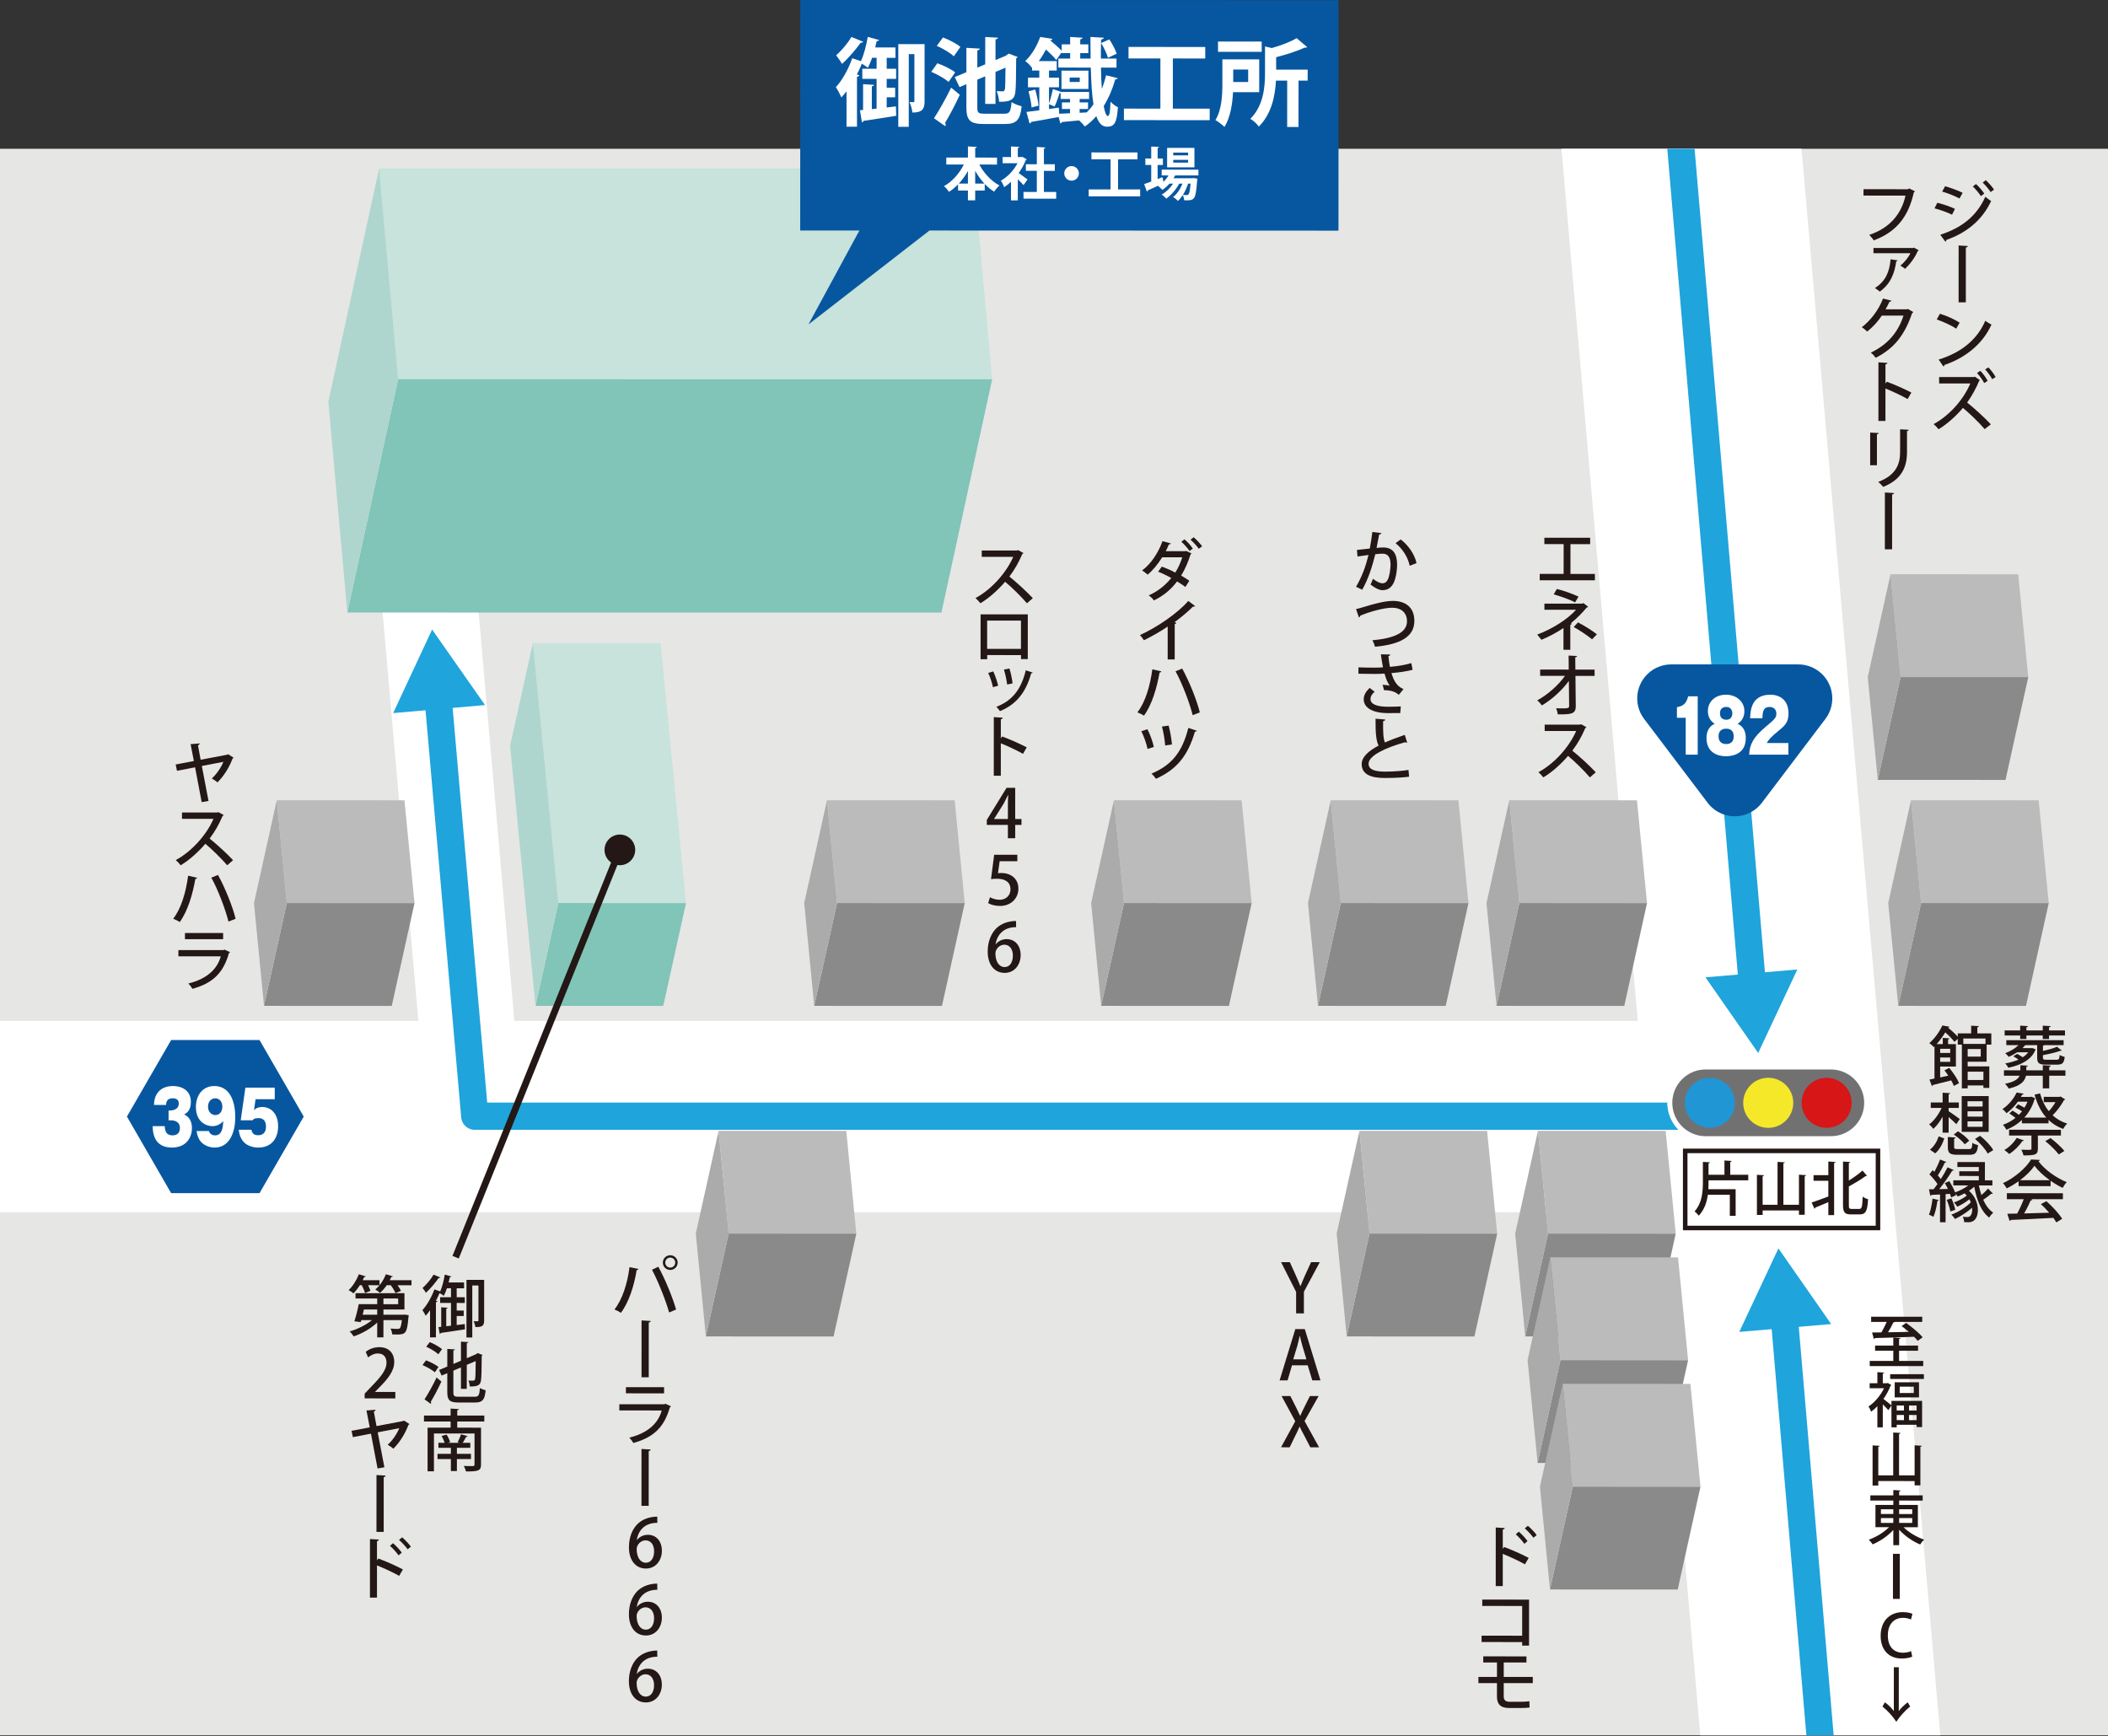 <?xml version="1.0" encoding="utf-8"?>
<!-- Generator: Adobe Illustrator 16.2.1, SVG Export Plug-In . SVG Version: 6.00 Build 0)  -->
<!DOCTYPE svg PUBLIC "-//W3C//DTD SVG 1.1//EN" "http://www.w3.org/Graphics/SVG/1.1/DTD/svg11.dtd">
<svg version="1.1" xmlns="http://www.w3.org/2000/svg" xmlns:xlink="http://www.w3.org/1999/xlink" x="0px" y="0px" width="465px"
	 height="383px" viewBox="0 0 465 383" enable-background="new 0 0 465 383" xml:space="preserve">
<rect x="0" y="0" width="465" height="383" fill="#333333" stroke="none"/>
<g id="レイヤー_1">
</g>
<g id="画像">
	<g>
		<g>
			<defs>
				<rect id="SVGID_1_" y="32.821" width="465" height="350"/>
			</defs>
			<use xlink:href="#SVGID_1_"  overflow="visible" fill="#E6E6E5"/>
			<clipPath id="SVGID_2_">
				<use xlink:href="#SVGID_1_"  overflow="visible"/>
			</clipPath>
			
				<line clip-path="url(#SVGID_2_)" fill="none" stroke="#FFFFFF" stroke-width="52.747" x1="402.094" y1="389.186" x2="365.766" y2="-26.052"/>
			
				<line clip-path="url(#SVGID_2_)" fill="none" stroke="#FFFFFF" stroke-width="21.099" x1="104.721" y1="246.324" x2="92.854" y2="110.685"/>
			
				<line clip-path="url(#SVGID_2_)" fill="none" stroke="#FFFFFF" stroke-width="42.198" x1="-48.36" y1="246.324" x2="389.643" y2="246.324"/>
			<g clip-path="url(#SVGID_2_)">
				<path fill="#231815" d="M140.84,279.938c-0.03,0.133-0.178,0.221-0.399,0.25c-0.562,3.516-1.774,7.223-3.488,9.438
					c-0.385-0.281-0.945-0.561-1.403-0.754c1.641-2.053,2.867-5.641,3.312-9.334L140.84,279.938z M147.602,289.541
					c-0.693-2.482-2.288-6.604-3.778-9.426l1.389-0.664c1.506,2.689,3.158,6.781,3.926,9.439L147.602,289.541z M147.857,276.912
					c0.886,0,1.624,0.725,1.624,1.625s-0.74,1.625-1.626,1.625c-0.916-0.002-1.639-0.725-1.639-1.627
					C146.217,277.605,146.971,276.912,147.857,276.912z M148.949,278.537c0-0.621-0.487-1.107-1.093-1.109
					c-0.62,0-1.107,0.488-1.107,1.107c0,0.607,0.487,1.109,1.107,1.109C148.491,279.645,148.949,279.113,148.949,278.537z"/>
				<path fill="#231815" d="M141.516,291.295l2.023,0.119c-0.015,0.162-0.147,0.295-0.429,0.34l-0.004,12.082h-1.596
					L141.516,291.295z"/>
				<path fill="#231815" d="M148.022,310.246c-0.059,0.09-0.133,0.148-0.251,0.193c-1.271,4.488-3.635,6.66-8.066,7.898
					c-0.178-0.354-0.591-0.871-0.887-1.182c3.855-0.943,6.338-2.996,7.151-5.994l-9.35-0.004v-1.373l9.97,0.004l0.178-0.119
					L148.022,310.246z M146.487,307.381l-8.419-0.004l0.001-1.357l8.419,0.002L146.487,307.381z"/>
				<path fill="#231815" d="M141.506,319.652l2.023,0.119c-0.015,0.162-0.147,0.295-0.428,0.34l-0.004,12.082l-1.596-0.002
					L141.506,319.652z"/>
				<path fill="#231815" d="M140.494,339.738c0.518-0.65,1.346-1.15,2.424-1.15c1.787,0,3.086,1.344,3.085,3.531
					c0,2.066-1.315,3.914-3.517,3.912c-2.363,0-3.751-1.936-3.75-4.697c0-2.172,0.726-3.9,1.789-5.021
					c1.152-1.211,2.896-1.729,4.461-1.727l0.016,1.357c-3.161,0-4.3,2.156-4.537,3.795H140.494z M144.29,342.221
					c0.001-1.447-0.738-2.408-1.905-2.408c-0.989,0-1.949,0.93-1.949,1.936c0.028,1.742,0.752,2.998,2.052,2.998
					C143.61,344.746,144.29,343.684,144.29,342.221z"/>
				<path fill="#231815" d="M140.489,354.508c0.519-0.65,1.346-1.152,2.424-1.152c1.787,0.002,3.086,1.346,3.085,3.531
					c0,2.068-1.315,3.914-3.517,3.914c-2.363,0-3.751-1.936-3.75-4.699c0-2.17,0.726-3.898,1.789-5.021
					c1.152-1.209,2.896-1.727,4.461-1.727l0.016,1.359c-3.161,0-4.3,2.154-4.537,3.795H140.489z M144.285,356.99
					c0.001-1.447-0.738-2.408-1.905-2.408c-0.989,0-1.949,0.93-1.949,1.934c0.028,1.744,0.752,3,2.052,3
					C143.605,359.516,144.285,358.453,144.285,356.99z"/>
				<path fill="#231815" d="M140.484,369.277c0.519-0.65,1.346-1.152,2.424-1.152c1.787,0.002,3.086,1.346,3.085,3.531
					c0,2.068-1.315,3.914-3.517,3.914c-2.363-0.002-3.751-1.938-3.75-4.699c0-2.17,0.726-3.898,1.789-5.021
					c1.152-1.211,2.896-1.727,4.461-1.727l0.016,1.359c-3.161-0.002-4.3,2.154-4.537,3.795H140.484z M144.28,371.76
					c0.001-1.447-0.738-2.408-1.905-2.408c-0.989,0-1.949,0.93-1.949,1.934c0.028,1.744,0.752,3,2.052,3
					C143.601,374.285,144.28,373.223,144.28,371.76z"/>
			</g>
			<g clip-path="url(#SVGID_2_)">
				<path fill="#231815" d="M225.763,122.006c-0.059,0.103-0.133,0.162-0.251,0.207c-0.813,1.891-1.655,3.382-2.853,4.977
					c1.521,1.227,3.825,3.31,5.168,4.773l-1.3,1.122c-1.21-1.433-3.44-3.62-4.813-4.743c-1.345,1.58-3.429,3.558-5.452,4.739
					c-0.236-0.325-0.738-0.842-1.078-1.138c3.855-2.096,6.974-5.95,8.318-9.096l-6.941-0.002l0.001-1.403l7.754,0.003l0.266-0.089
					L225.763,122.006z"/>
				<path fill="#231815" d="M226.719,135.536l-0.003,9.867l-1.492,0v-0.886l-7.459-0.002v0.916l-1.463,0l0.003-9.896
					L226.719,135.536z M225.21,143.142l0.002-6.233l-7.459-0.002l-0.002,6.233L225.21,143.142z"/>
				<path fill="#231815" d="M219.107,148.116c0.414,0.901,0.886,2.29,1.077,3.161l-1.152,0.324
					c-0.177-0.901-0.604-2.215-1.047-3.146L219.107,148.116z M227.808,148.37c-0.045,0.103-0.178,0.162-0.34,0.162
					c-1.184,4.328-3.415,6.941-6.886,8.343c-0.163-0.251-0.547-0.709-0.798-0.945c3.324-1.27,5.452-3.662,6.487-8.048
					L227.808,148.37z M222.667,147.467c0.311,0.945,0.59,2.363,0.693,3.294l-1.196,0.251c-0.118-0.96-0.397-2.319-0.708-3.294
					L222.667,147.467z"/>
				<path fill="#231815" d="M225.66,166.299c-1.359-0.768-3.354-1.714-4.889-2.32l-0.003,7.149l-1.551,0l0.005-12.924l1.979,0.119
					c-0.015,0.163-0.147,0.281-0.429,0.34l-0.001,4.225l0.296-0.414c1.684,0.621,3.929,1.611,5.42,2.395L225.66,166.299z"/>
				<path fill="#231815" d="M223.939,184.924l-1.61,0l0.001-2.939l-4.652-0.001l0.001-1.108l4.359-7.074l1.905,0l-0.002,6.883
					l1.388,0l-0.001,1.3l-1.388,0L223.939,184.924z M219.288,180.683l3.043,0.001l0.001-3.338c0-0.635,0.029-1.3,0.075-1.935h-0.06
					c-0.341,0.709-0.621,1.255-0.932,1.846l-2.128,3.396V180.683z"/>
				<path fill="#231815" d="M224.411,188.571v1.418l-3.899-0.001l-0.37,2.643c0.221-0.014,0.428-0.043,0.738-0.043
					c2.023,0,3.767,1.183,3.766,3.457c-0.001,2.142-1.642,3.811-4.064,3.81c-1.093-0.001-2.081-0.296-2.599-0.622l0.385-1.299
					c0.442,0.251,1.255,0.562,2.156,0.562c1.255,0,2.378-0.856,2.379-2.304c0-1.433-0.975-2.335-2.954-2.335
					c-0.562,0-0.975,0.029-1.344,0.088l0.696-5.376L224.411,188.571z"/>
				<path fill="#231815" d="M219.634,208.33c0.518-0.648,1.345-1.15,2.423-1.15c1.787,0,3.087,1.346,3.086,3.531
					c-0.001,2.068-1.316,3.914-3.518,3.913c-2.363-0.001-3.75-1.937-3.749-4.698c0.001-2.172,0.725-3.899,1.789-5.021
					c1.151-1.211,2.895-1.728,4.46-1.727l0.015,1.358c-3.16-0.001-4.299,2.155-4.535,3.794H219.634z M223.429,210.813
					c0-1.447-0.737-2.407-1.904-2.408c-0.989,0-1.95,0.93-1.95,1.935c0.028,1.742,0.752,2.998,2.052,2.999
					C222.749,213.34,223.428,212.275,223.429,210.813z"/>
			</g>
			<g clip-path="url(#SVGID_2_)">
				<path fill="#231815" d="M340.667,118.633l10.103,0.003v1.403l-4.343-0.001l-0.003,6.573l5.392,0.002v1.403l-12.171-0.004v-1.403
					l5.273,0.001l0.003-6.573l-4.254-0.001V118.633z"/>
				<path fill="#231815" d="M350.322,133.849c-0.045,0.088-0.163,0.162-0.311,0.177c-0.932,1.137-2.246,2.466-3.531,3.484
					l0.266,0.074c-0.059,0.104-0.162,0.207-0.354,0.236l-0.002,5.524l-1.506,0l0.001-4.801c-1.389,0.945-3.235,1.934-4.861,2.598
					c-0.073-0.104-0.811-1.034-0.93-1.152c3.161-1.166,6.648-3.306,8.569-5.477l-6.986-0.002v-1.344l8.375,0.003l0.206-0.133
					L350.322,133.849z M347.441,132.888c-1.226-0.666-3.219-1.331-4.711-1.774l0.694-1.181c1.521,0.37,3.441,1.05,4.786,1.686
					L347.441,132.888z M348.091,137.304c1.476,0.769,3.101,1.789,4.164,2.631l-1.064,1.107c-0.989-0.828-2.673-1.965-4.046-2.719
					L348.091,137.304z"/>
				<path fill="#231815" d="M351.75,149.106l-4.225-0.001l0.07,6.661c0.03,1.832-1.151,1.831-3.958,1.83
					c-0.044-0.384-0.207-0.975-0.369-1.344c0.384,0,0.812,0.015,1.196,0.015c1.344,0,1.669,0,1.67-0.517l-0.058-5.539
					c-1.492,2.053-3.724,4.105-5.954,5.404c-0.251-0.354-0.664-0.812-1.034-1.108c2.29-1.24,4.64-3.307,6.132-5.404l-5.479-0.002
					v-1.388l6.307,0.002l-0.028-3.087l1.861,0.089c-0.015,0.148-0.147,0.251-0.398,0.281l0.028,2.718l4.239,0.001V149.106z"/>
				<path fill="#231815" d="M349.943,160.419c-0.059,0.104-0.133,0.163-0.251,0.207c-0.813,1.891-1.655,3.382-2.853,4.977
					c1.521,1.226,3.824,3.31,5.169,4.772l-1.301,1.122c-1.21-1.434-3.44-3.62-4.813-4.743c-1.345,1.58-3.428,3.559-5.452,4.74
					c-0.236-0.325-0.738-0.842-1.077-1.138c3.855-2.096,6.974-5.95,8.318-9.096l-6.942-0.002v-1.403l7.755,0.002l0.266-0.088
					L349.943,160.419z"/>
			</g>
			<g clip-path="url(#SVGID_2_)">
				<path fill="#231815" d="M336.383,345.102c-1.359-0.768-3.354-1.699-4.89-2.305l-0.002,7.104h-1.551l0.004-12.924l1.979,0.119
					c-0.015,0.162-0.147,0.279-0.429,0.34l-0.001,4.254l0.296-0.414c1.684,0.621,3.928,1.611,5.42,2.41L336.383,345.102z
					 M335.025,337.895c0.62,0.502,1.461,1.418,1.934,2.082l-0.709,0.605c-0.398-0.605-1.283-1.58-1.89-2.098L335.025,337.895z
					 M337.034,336.596c0.65,0.561,1.507,1.418,1.936,2.068l-0.709,0.574c-0.414-0.576-1.285-1.535-1.906-2.068L337.034,336.596z"/>
				<path fill="#231815" d="M337.295,352.887l-0.004,10.146h-1.521l0.001-0.783l-8.95-0.004v-1.402l8.95,0.004l0.002-6.559
					l-8.803-0.004l0.001-1.402L337.295,352.887z"/>
				<path fill="#231815" d="M331.706,371.301l-0.001,2.955c-0.001,0.693,0.31,1.168,1.299,1.168h2.6
					c0.502,0,1.329-0.043,1.758-0.133c0.015,0.4,0.029,1.094,0.044,1.404c-0.442,0.074-1.27,0.102-1.787,0.102h-2.762
					c-1.979,0-2.644-0.977-2.643-2.512l0.001-2.984h-4.092v-1.359h4.092l0.001-3.189l-3.028-0.002l0.001-1.344l9.526,0.004
					l-0.001,1.344l-5.007-0.002l-0.001,3.191l6.41,0.002v1.359L331.706,371.301z"/>
			</g>
			<g clip-path="url(#SVGID_2_)">
				<path fill="#231815" d="M455.609,236.119l-0.001,1.197l-3.574-0.002l-0.001,2.791h-1.418l0.001-2.791l-3.708-0.002
					c-0.251,1.168-1.107,2.23-3.812,2.836c-0.147-0.297-0.546-0.812-0.826-1.049c2.112-0.428,2.925-1.078,3.234-1.787h-3.456
					l0.001-1.197l3.619,0.002v-1.123l1.64,0.104c-0.015,0.119-0.104,0.191-0.325,0.221v0.799h3.634v-1.121l1.772,0.088
					c-0.016,0.133-0.118,0.223-0.354,0.252v0.783H455.609z M445.626,229.219v-0.783h-3.427l0.001-1.123h3.427v-1.049l1.729,0.105
					c-0.015,0.117-0.118,0.205-0.354,0.25v0.695h3.604v-1.049l1.742,0.105c-0.015,0.133-0.118,0.205-0.354,0.25v0.693l3.516,0.002
					l-0.001,1.123l-3.516-0.002v0.783h-1.388v-0.783L447,228.436v0.783H445.626z M453.675,233.785c0.502,0,0.591-0.146,0.665-1.062
					c0.251,0.191,0.754,0.354,1.107,0.443c-0.148,1.344-0.503,1.697-1.64,1.697h-2.512c-1.536-0.002-1.92-0.34-1.919-1.537
					l0.001-2.762l-2.629-0.002c-0.193,0.223-0.399,0.443-0.621,0.664l1.949,0.002l0.222-0.029l0.783,0.324
					c-0.03,0.104-0.089,0.119-0.133,0.178c-0.754,1.801-2.66,3.189-5.939,3.854c-0.133-0.297-0.428-0.709-0.679-0.961
					c1.151-0.191,2.127-0.486,2.924-0.84c-0.354-0.268-0.781-0.533-1.151-0.725l0.857-0.531c0.398,0.207,0.871,0.486,1.24,0.738
					c0.502-0.324,0.901-0.693,1.182-1.092l-2.422-0.002c-0.591,0.398-1.227,0.738-1.861,1.004c-0.178-0.236-0.531-0.621-0.768-0.812
					c1.062-0.385,2.142-1.004,2.939-1.771h-2.702v-1.094l12.643,0.004v1.094l-4.283-0.002c-0.044,0.059-0.133,0.104-0.28,0.133
					l-0.001,1.137c1.182-0.25,2.378-0.574,3.102-0.914l1.063,0.842c-0.059,0.045-0.118,0.045-0.311,0.045
					c-0.96,0.369-2.466,0.707-3.854,0.959v0.561c-0.001,0.385,0.103,0.457,0.781,0.459H453.675z"/>
				<path fill="#231815" d="M454.515,241.893l1.049,0.637c-0.046,0.088-0.149,0.133-0.268,0.162
					c-0.591,1.092-1.536,2.406-2.512,3.352c0.871,0.812,1.949,1.434,3.22,1.832c-0.31,0.281-0.71,0.812-0.887,1.182
					c-1.271-0.473-2.348-1.137-3.234-1.994v0.752l-5.878-0.002v-0.738c-0.99,0.945-2.158,1.654-3.413,2.156
					c-0.163-0.324-0.501-0.828-0.768-1.094c0.99-0.34,1.936-0.855,2.763-1.52c-0.399-0.34-0.931-0.709-1.359-0.99l0.71-0.621
					c0.443,0.266,0.989,0.607,1.402,0.932c0.236-0.252,0.474-0.502,0.695-0.783c-0.443-0.281-1.005-0.605-1.478-0.842l0.606-0.693
					c0.442,0.207,0.975,0.502,1.402,0.754c0.267-0.414,0.488-0.857,0.68-1.33h-2.142c-0.62,0.885-1.433,1.771-2.482,2.539
					c-0.206-0.281-0.619-0.709-0.915-0.902c1.536-1.033,2.586-2.465,3.133-3.662l1.551,0.252c-0.029,0.119-0.133,0.193-0.325,0.207
					l-0.28,0.502l2.082,0.002l0.222-0.045l0.857,0.355c-0.03,0.088-0.089,0.133-0.148,0.191c-0.474,1.609-1.256,2.969-2.262,4.061
					l4.845,0.002c-1.181-1.33-2.022-3.029-2.583-5.066l1.211-0.266c0.413,1.506,1.048,2.836,1.935,3.914
					c0.547-0.576,1.078-1.314,1.477-1.994h-2.6l0.001-1.168l3.472,0.002L454.515,241.893z M446.46,251.58
					c-0.059,0.104-0.177,0.162-0.354,0.133c-0.68,1.062-1.803,2.17-2.896,2.865c-0.25-0.252-0.752-0.666-1.077-0.873
					c1.049-0.605,2.112-1.639,2.719-2.672L446.46,251.58z M454.615,250.504h-5.082l-0.001,2.938
					c-0.001,1.33-0.636,1.447-3.176,1.447c-0.074-0.385-0.28-0.9-0.472-1.256c0.487,0.016,0.989,0.029,1.358,0.029
					c0.827,0.002,0.871-0.014,0.871-0.25l0.001-2.91l-4.933-0.002v-1.27l11.433,0.004V250.504z M454.141,254.684
					c-0.591-0.812-1.89-2.082-2.969-2.939l1.153-0.68c1.077,0.812,2.406,2.025,3.057,2.838L454.141,254.684z"/>
				<path fill="#231815" d="M445.275,261.666v-1.078c-0.812,0.592-1.713,1.137-2.614,1.58c-0.177-0.324-0.531-0.857-0.827-1.152
					c2.586-1.182,5.067-3.365,6.206-5.227l1.935,0.104c-0.029,0.119-0.162,0.223-0.34,0.252c1.402,1.92,3.973,3.738,6.261,4.639
					c-0.339,0.355-0.649,0.857-0.9,1.27c-0.872-0.412-1.787-0.959-2.659-1.564v1.182L445.275,261.666z M442.69,264.547l0.001-1.316
					l12.362,0.004l-0.001,1.316l-7.03-0.004l0.324,0.104c-0.059,0.119-0.191,0.178-0.398,0.178
					c-0.369,0.842-0.901,1.936-1.448,2.865c1.713-0.043,3.634-0.102,5.524-0.16c-0.576-0.666-1.211-1.346-1.831-1.893l1.211-0.648
					c1.359,1.168,2.791,2.764,3.485,3.885l-1.286,0.797c-0.177-0.295-0.397-0.648-0.664-1.004c-3.456,0.191-7.09,0.352-9.394,0.455
					c-0.03,0.133-0.134,0.191-0.252,0.221l-0.501-1.58c0.62-0.014,1.358-0.014,2.171-0.043c0.517-0.945,1.079-2.172,1.448-3.176
					H442.69z M452.174,260.369c-1.358-0.961-2.584-2.098-3.396-3.191c-0.71,1.049-1.848,2.186-3.192,3.189L452.174,260.369z"/>
				<path fill="#231815" d="M438.226,234.223h-4.18v1.033l4.771,0.002l-0.002,4.74h-1.3l0.001-0.547h-3.471l-0.001,0.648h-1.285
					l0.004-9.645h-0.901v-1.271l-0.738,0.666c-0.413-0.576-1.226-1.404-2.022-2.1c-0.503,0.828-1.123,1.729-1.906,2.586h1.358
					v-1.375l1.478,0.105c-0.015,0.102-0.104,0.191-0.311,0.221v1.049h1.729l-0.002,4.949l-3.471-0.002l-0.001,2.408l1.787-0.398
					c-0.267-0.398-0.561-0.812-0.841-1.168l1.048-0.545c0.872,1.033,1.802,2.422,2.171,3.367l-1.138,0.621
					c-0.133-0.355-0.34-0.783-0.591-1.227c-1.507,0.383-3.043,0.781-4.047,1.018c-0.015,0.133-0.104,0.207-0.207,0.236l-0.546-1.434
					c0.324-0.059,0.709-0.133,1.107-0.221l0.002-7.119L426.543,231c-0.205-0.297-0.663-0.695-0.959-0.873
					c1.345-1.166,2.32-2.688,2.882-3.898l1.565,0.268c-0.045,0.117-0.147,0.191-0.34,0.207c0.768,0.605,1.639,1.389,2.17,2.008
					v-0.738l2.954,0.002l0.001-1.699l1.699,0.09c-0.015,0.133-0.104,0.207-0.34,0.25l-0.001,1.359l3.087,0.002v2.48h-1.034
					L438.226,234.223z M427.976,234.25h2.215l0.001-0.959l-2.215-0.002L427.976,234.25z M430.191,231.369h-2.215v0.916h2.215
					V231.369z M437.977,229.098l-4.889-0.002v1.197l4.889,0.002V229.098z M437.517,236.424l-3.471-0.002l-0.001,1.832l3.471,0.002
					L437.517,236.424z M436.927,233.1v-1.684h-2.88v1.684H436.927z"/>
				<path fill="#231815" d="M428.517,249.875l0.001-3.529c-0.591,1.078-1.314,2.053-2.054,2.688
					c-0.207-0.311-0.635-0.754-0.915-0.99c1.049-0.752,2.112-2.199,2.748-3.633h-2.393v-1.197l2.614,0.002l0.001-2.158l1.669,0.105
					c-0.015,0.117-0.104,0.191-0.34,0.236l-0.001,1.816h2.245v1.197l-2.245-0.002v0.725c0.576,0.355,2.067,1.434,2.451,1.729
					L431.546,248c-0.354-0.383-1.078-1.033-1.699-1.566l-0.001,3.441H428.517z M428.886,251.16c-0.399,1.182-1.02,2.467-2.011,3.279
					l-1.151-0.828c0.916-0.68,1.581-1.846,1.937-2.924L428.886,251.16z M431.057,253.037c0,0.398,0.133,0.459,0.871,0.459h2.393
					c0.591,0,0.694-0.162,0.754-1.373c0.295,0.221,0.871,0.414,1.255,0.502c-0.177,1.715-0.577,2.127-1.892,2.127h-2.658
					c-1.699-0.002-2.111-0.387-2.111-1.701l0.001-2.215l1.743,0.104c-0.03,0.119-0.118,0.207-0.354,0.236L431.057,253.037z
					 M433.405,252.447c-0.473-0.65-1.506-1.551-2.422-2.158l0.931-0.723c0.9,0.562,1.965,1.418,2.48,2.084L433.405,252.447z
					 M438.682,241.799l-0.003,7.902l-5.952-0.002l0.003-7.902L438.682,241.799z M437.335,248.578l0.001-1.195l-3.323-0.002
					l-0.001,1.197H437.335z M437.336,246.334l0.001-1.168h-3.323l-0.001,1.166L437.336,246.334z M437.337,244.104v-1.168h-3.323
					v1.166L437.337,244.104z M438.455,254.486c-0.472-0.945-1.668-2.305-2.789-3.234l1.122-0.693c1.122,0.9,2.362,2.172,2.895,3.16
					L438.455,254.486z"/>
				<path fill="#231815" d="M427.685,264.748c-0.029,0.104-0.133,0.162-0.311,0.162c-0.162,1.227-0.474,2.645-0.887,3.529
					c-0.251-0.162-0.694-0.369-0.989-0.488c0.384-0.826,0.636-2.229,0.798-3.529L427.685,264.748z M436.519,261.516
					c0.147,0.738,0.325,1.447,0.561,2.127c0.518-0.457,1.108-1.004,1.478-1.432l1.048,1.107c-0.044,0.045-0.133,0.061-0.222,0.061
					c-0.044,0-0.104,0-0.147-0.016c-0.429,0.369-1.152,0.916-1.758,1.314c0.547,1.225,1.27,2.23,2.2,2.836
					c-0.281,0.252-0.694,0.754-0.887,1.092c-1.772-1.328-2.746-3.855-3.292-6.809c-0.34,0.309-0.738,0.619-1.167,0.9
					c1.417,1.227,1.964,2.865,1.963,4.225c0,0.945-0.252,2.719-2.113,2.717c-0.28,0-0.591-0.016-0.916-0.029
					c-0.015-0.324-0.087-0.812-0.309-1.197c0.384,0.061,0.664,0.074,0.975,0.074c0.295,0,0.531-0.043,0.709-0.279
					c0.236-0.207,0.398-0.709,0.398-1.33c0-0.148-0.015-0.281-0.029-0.428c-1.078,0.959-2.54,1.904-3.767,2.465
					c-0.191-0.311-0.517-0.709-0.798-0.961c1.478-0.516,3.265-1.639,4.285-2.701c-0.074-0.221-0.178-0.457-0.311-0.68
					c-0.798,0.635-1.816,1.256-2.673,1.639c-0.163-0.281-0.473-0.709-0.725-0.945c0.916-0.311,2.068-0.9,2.836-1.506
					c-0.147-0.162-0.31-0.34-0.486-0.502c-0.503,0.281-1.02,0.518-1.537,0.709c-0.088-0.178-0.28-0.443-0.458-0.666h-0.015
					c0.045,0.133,0.089,0.252,0.118,0.369l-1.078,0.488c-0.059-0.223-0.147-0.502-0.251-0.783l-0.975,0.059l-0.002,6.203h-1.227
					l0.002-6.129c-0.724,0.043-1.388,0.088-1.905,0.102c-0.015,0.119-0.133,0.193-0.236,0.207l-0.294-1.447l1.019-0.014
					c0.267-0.34,0.562-0.74,0.857-1.139c-0.443-0.68-1.151-1.521-1.786-2.143l0.709-0.93c0.133,0.119,0.266,0.236,0.398,0.369
					c0.458-0.842,0.946-1.904,1.227-2.717l1.418,0.562c-0.059,0.088-0.177,0.133-0.354,0.133c-0.369,0.842-1.005,1.992-1.537,2.82
					c0.236,0.281,0.473,0.561,0.65,0.812c0.576-0.9,1.107-1.816,1.491-2.6l1.374,0.605c-0.06,0.104-0.192,0.164-0.369,0.164
					c-0.709,1.195-1.833,2.805-2.837,4.045l1.92-0.043c-0.207-0.443-0.458-0.902-0.694-1.301l1.005-0.428
					c0.473,0.768,0.975,1.713,1.271,2.482c1.004-0.355,2.097-0.9,2.924-1.535l-3.323-0.002v-1.123l5.628,0.002l0.001-0.959
					l-4.313-0.002v-1.033h4.313v-0.945h-4.727l0.001-1.094l6.07,0.002l-0.002,4.033h1.654v1.123L436.519,261.516z M430.225,267.26
					c-0.118-0.709-0.457-1.758-0.797-2.57l1.034-0.324c0.354,0.783,0.709,1.832,0.855,2.51L430.225,267.26z"/>
			</g>
			<g clip-path="url(#SVGID_2_)">
				<path fill="#231815" d="M418.913,300.227l5.33,0.002v1.145l-11.804-0.004v-1.145l5.2,0.002l0.001-2.25h-4.018l0.001-1.131h4.018
					v-1.754l1.573,0.092c-0.014,0.117-0.092,0.182-0.3,0.221v1.443h4.187l-0.001,1.131h-4.187L418.913,300.227z M423.023,295.795
					c-0.208-0.273-0.48-0.572-0.806-0.896c-3.186,0.129-6.54,0.244-8.633,0.283c-0.025,0.117-0.13,0.182-0.233,0.193l-0.39-1.416
					c0.599,0,1.287-0.014,2.055-0.025c0.402-0.689,0.832-1.547,1.17-2.314h-3.433l0.001-1.145l11.271,0.004l-0.001,1.145
					l-6.045-0.002c-0.065,0.076-0.169,0.104-0.325,0.104c-0.299,0.662-0.741,1.48-1.183,2.184c1.442-0.014,3.028-0.051,4.602-0.09
					c-0.533-0.455-1.092-0.91-1.599-1.287l1.001-0.689c1.248,0.898,2.873,2.238,3.639,3.174L423.023,295.795z"/>
				<path fill="#231815" d="M417.209,305.543c-0.025,0.078-0.104,0.131-0.182,0.17c-0.378,1-0.924,2.002-1.561,2.898
					c0.52,0.391,1.454,1.156,1.767,1.404v-0.975l6.76,0.002l-0.001,5.785h-1.209v-0.508l-4.394-0.002v0.572h-1.157l0.001-4.811
					l-0.689,1.014c-0.26-0.324-0.767-0.832-1.222-1.273l-0.001,5.07l-1.196-0.002l0.001-4.666c-0.455,0.467-0.91,0.871-1.378,1.209
					c-0.104-0.326-0.403-0.91-0.598-1.133c1.339-0.869,2.666-2.416,3.446-4.041l-3.173-0.002l0.001-1.104h1.703l0.001-2.443
					l1.495,0.09c-0.013,0.105-0.091,0.184-0.299,0.209l-0.001,2.145h0.91l0.195-0.051L417.209,305.543z M416.949,303.15l7.437,0.004
					v1.053l-7.437-0.002V303.15z M417.95,304.945l5.356,0.002l-0.001,3.328l-5.356-0.002L417.95,304.945z M418.39,313.291
					l1.599,0.002v-1.131l-1.599-0.002V313.291z M419.989,310.068h-1.599v1.092h1.599V310.068z M422.161,307.312l0.001-1.404h-3.106
					l-0.001,1.404H422.161z M421.119,313.293h1.664v-1.131h-1.664V313.293z M422.784,311.162v-1.094h-1.664v1.092L422.784,311.162z"
					/>
				<path fill="#231815" d="M422.34,318.844l1.586,0.105c-0.013,0.104-0.091,0.182-0.312,0.207l-0.003,8.529l-1.273-0.002
					l0.001-0.949l-8.009-0.002l-0.001,0.988h-1.261l0.003-8.854l1.573,0.092c-0.013,0.117-0.104,0.182-0.312,0.207l-0.002,6.305
					l3.289,0.002l0.003-9.451l1.612,0.092c-0.013,0.117-0.104,0.182-0.325,0.221l-0.003,9.139l3.433,0.002L422.34,318.844z"/>
				<path fill="#231815" d="M423.062,336.914h-3.159c1.157,1.156,2.925,2.197,4.55,2.744c-0.299,0.246-0.689,0.74-0.885,1.066
					c-1.638-0.664-3.393-1.887-4.64-3.252l-0.001,3.406l-1.287-0.002l0.001-3.354c-1.236,1.352-2.952,2.508-4.564,3.172
					c-0.194-0.312-0.571-0.781-0.845-1.027c1.599-0.559,3.316-1.6,4.46-2.756h-2.99l0.002-4.914h3.939v-0.961l-5.07-0.002v-1.145
					l5.07,0.002l0.001-1.184l1.599,0.105c-0.013,0.104-0.104,0.182-0.312,0.221l-0.001,0.857l5.188,0.002v1.145l-5.188-0.002v0.961
					l4.134,0.002L423.062,336.914z M414.911,334.896l-0.001,1.066h2.73l0.001-1.064L414.911,334.896z M414.911,332.947V334h2.73
					v-1.053H414.911z M421.813,335.965l0.001-1.066h-2.886l-0.001,1.066H421.813z M421.814,332.949l-2.886-0.002v1.055h2.886
					V332.949z"/>
				<path fill="#231815" d="M417.567,342.789h1.508l-0.003,9.945h-1.508L417.567,342.789z"/>
				<path fill="#231815" d="M421.817,365.463c-0.416,0.207-1.262,0.414-2.341,0.414c-2.769,0-4.627-1.834-4.626-5.006
					c0.001-3.381,2.134-5.227,4.891-5.225c1.144,0,1.846,0.246,2.119,0.391l-0.326,1.234c-0.416-0.195-1.001-0.365-1.742-0.365
					c-1.924,0-3.354,1.299-3.355,3.887c-0.001,2.443,1.273,3.809,3.327,3.811c0.677,0,1.365-0.143,1.794-0.352L421.817,365.463z"/>
				<path fill="#231815" d="M418.853,367.814l-0.004,9.658c0.456-0.623,1.236-1.402,1.978-1.936l0.533,0.949
					c-1.146,0.883-2.303,2.184-3.057,3.354c-0.754-1.172-1.911-2.471-3.054-3.355l0.533-0.949c0.74,0.533,1.521,1.312,1.975,1.938
					l0.004-9.66L418.853,367.814z"/>
			</g>
			<g clip-path="url(#SVGID_2_)">
				<path fill="#231815" d="M427.354,44.729c1.33,0.326,2.91,0.873,3.885,1.346l-0.636,1.285c-0.959-0.473-2.584-1.064-3.869-1.404
					L427.354,44.729z M428.002,51.79c4.623-1.505,7.962-4,9.943-8.386c0.296,0.266,0.96,0.753,1.27,0.946
					c-1.98,4.283-5.556,7.088-9.884,8.578c0.03,0.133-0.045,0.31-0.207,0.384L428.002,51.79z M429.069,41.082
					c1.328,0.384,2.864,0.946,3.869,1.449l-0.694,1.255c-1.049-0.561-2.496-1.138-3.825-1.522L429.069,41.082z M435.879,40.597
					c0.605,0.532,1.387,1.433,1.83,2.113l-0.753,0.546c-0.385-0.591-1.211-1.61-1.771-2.113L435.879,40.597z M438.035,39.741
					c0.605,0.532,1.389,1.433,1.83,2.083l-0.753,0.546c-0.384-0.605-1.195-1.566-1.757-2.083L438.035,39.741z"/>
				<path fill="#231815" d="M432.048,54.154l2.023,0.119c-0.015,0.163-0.147,0.295-0.428,0.339l-0.004,12.083l-1.596,0
					L432.048,54.154z"/>
				<path fill="#231815" d="M427.922,69.217c1.507,0.458,3.279,1.242,4.356,1.966l-0.768,1.329c-1.063-0.739-2.821-1.522-4.282-2.04
					L427.922,69.217z M427.639,79.32c5.096-1.563,8.553-4.487,10.298-8.563c0.428,0.34,0.93,0.621,1.358,0.857
					c-1.833,4.032-5.408,7.191-10.357,8.888c-0.015,0.148-0.118,0.295-0.236,0.354L427.639,79.32z"/>
				<path fill="#231815" d="M436.765,83.886c-0.044,0.059-0.104,0.089-0.177,0.104c-0.576,1.433-1.566,3.308-2.661,4.814
					c1.507,1.197,3.854,3.325,5.228,4.803l-1.359,1.063c-1.255-1.478-3.425-3.561-4.799-4.684c-1.329,1.58-3.354,3.515-5.378,4.71
					c-0.25-0.325-0.723-0.842-1.077-1.138c3.855-2.111,6.781-5.832,8.082-8.963l-6.868-0.002l-0.015-1.418l7.666,0.002l0.251-0.073
					L436.765,83.886z M436.84,81.804c0.605,0.635,1.255,1.492,1.608,2.216l-0.753,0.487c-0.34-0.635-0.989-1.596-1.594-2.216
					L436.84,81.804z M438.612,81.051c0.546,0.532,1.255,1.492,1.594,2.127l-0.738,0.472c-0.311-0.605-1.077-1.625-1.564-2.157
					L438.612,81.051z"/>
				<path fill="#231815" d="M422.423,42.203c-0.044,0.089-0.133,0.163-0.251,0.207c-1.228,5.568-4.006,8.831-8.851,10.617
					c-0.222-0.37-0.694-0.917-0.989-1.212c4.52-1.476,7.15-4.68,7.993-8.667l-9.261-0.003v-1.403l9.808,0.003l0.266-0.177
					L422.423,42.203z"/>
				<path fill="#231815" d="M423.261,55.214c-0.044,0.059-0.118,0.118-0.221,0.147c-0.622,1.462-1.744,2.998-2.823,3.943
					c-0.235-0.207-0.723-0.546-1.019-0.709c0.871-0.665,1.876-1.949,2.202-2.732l-8.139-0.003v-1.152l8.788,0.003l0.147-0.088
					L423.261,55.214z M418.593,57.428c-0.015,0.104-0.118,0.177-0.311,0.207c-0.326,2.584-1.242,5.007-3.62,6.689
					c-0.252-0.207-0.754-0.605-1.063-0.768c2.35-1.58,3.176-3.47,3.443-6.35L418.593,57.428z"/>
				<path fill="#231815" d="M422.045,68.846c-0.044,0.104-0.177,0.192-0.266,0.251c-1.611,4.8-3.977,7.798-8.023,9.835
					c-0.236-0.34-0.665-0.828-1.078-1.138c3.782-1.801,6.058-4.562,7.211-8.166l-4.786-0.001c-0.797,1.226-1.965,2.525-3.221,3.515
					c-0.28-0.281-0.798-0.709-1.196-0.946c1.966-1.521,3.723-3.81,4.685-6.335l1.875,0.474c-0.044,0.147-0.236,0.221-0.442,0.221
					c-0.267,0.591-0.576,1.152-0.873,1.684l4.697,0.001l0.222-0.088L422.045,68.846z"/>
				<path fill="#231815" d="M420.799,88.032c-1.359-0.769-3.354-1.715-4.889-2.321l-0.003,7.149l-1.551,0l0.004-12.924l1.979,0.119
					c-0.015,0.163-0.147,0.28-0.429,0.339l-0.001,4.225l0.296-0.414c1.684,0.621,3.928,1.611,5.42,2.395L420.799,88.032z"/>
				<path fill="#231815" d="M412.537,102.636l0.002-7.208l1.891,0.104c-0.015,0.133-0.147,0.251-0.399,0.281l-0.002,6.824
					L412.537,102.636z M421.047,94.811c-0.015,0.147-0.133,0.251-0.384,0.281l-0.001,4.652c-0.001,3.117-1.051,5.997-5.247,7.664
					c-0.236-0.281-0.768-0.842-1.106-1.093c3.988-1.505,4.831-3.987,4.832-6.571l0.001-5.037L421.047,94.811z"/>
				<path fill="#231815" d="M415.784,108.647l2.023,0.119c-0.015,0.163-0.147,0.295-0.428,0.339l-0.004,12.083l-1.596,0
					L415.784,108.647z"/>
			</g>
			<g clip-path="url(#SVGID_2_)">
				<polyline fill="none" stroke="#1FA4DB" stroke-width="6" stroke-linejoin="round" points="383.667,246.24 104.721,246.24 
					96.598,153.462 				"/>
				<g>
					<polygon fill="#1FA4DB" points="106.99,155.541 95.321,138.88 86.725,157.315 					"/>
				</g>
			</g>
			<g clip-path="url(#SVGID_2_)">
				<g>
					<g enable-background="new    ">
						<g>
							<polygon fill="#BCBBBC" points="186.676,249.471 188.895,272.154 160.738,272.145 158.513,249.457 							"/>
						</g>
						<g>
							<polygon fill="#8A8A8A" points="188.895,272.154 183.875,294.838 155.699,294.826 160.738,272.145 							"/>
						</g>
						<g>
							<polygon fill="#ABABAB" points="160.738,272.145 155.699,294.826 153.485,272.145 158.513,249.457 							"/>
						</g>
					</g>
				</g>
			</g>
			<g clip-path="url(#SVGID_2_)">
				<g>
					<g enable-background="new    ">
						<g>
							<polygon fill="#BCBBBC" points="210.588,176.548 212.808,199.232 184.65,199.222 182.425,176.533 							"/>
						</g>
						<g>
							<polygon fill="#8A8A8A" points="212.808,199.232 207.786,221.916 179.611,221.902 184.65,199.222 							"/>
						</g>
						<g>
							<polygon fill="#ABABAB" points="184.65,199.222 179.611,221.902 177.397,199.222 182.425,176.533 							"/>
						</g>
					</g>
				</g>
			</g>
			<g clip-path="url(#SVGID_2_)">
				<polygon fill="#C7E3DC" points="145.711,141.878 151.324,199.232 123.168,199.222 117.548,141.864 				"/>
				<polygon fill="#81C4B8" points="151.324,199.232 146.305,221.916 118.128,221.902 123.168,199.222 				"/>
				<polygon fill="#AED6CE" points="123.168,199.222 118.128,221.902 112.521,164.552 117.548,141.864 				"/>
			</g>
			<g clip-path="url(#SVGID_2_)">
				<path fill="#231815" d="M51.539,167.167c-0.044,0.074-0.133,0.147-0.236,0.163c-0.71,1.949-1.981,3.958-3.34,5.271
					c-0.311-0.295-0.872-0.665-1.241-0.872c1.123-0.989,2.099-2.525,2.557-3.662l-4.757,0.915l1.475,7.71l-1.507,0.266l-1.459-7.681
					l-3.988,0.767l-0.295-1.389l4.018-0.767l-0.722-3.723l1.993-0.162c0.015,0.192-0.118,0.311-0.369,0.398l0.589,3.206l5.909-1.121
					l0.163-0.103L51.539,167.167z"/>
				<path fill="#231815" d="M49.348,179.808c-0.059,0.104-0.133,0.163-0.251,0.207c-0.812,1.89-1.655,3.382-2.852,4.977
					c1.521,1.227,3.824,3.31,5.168,4.772l-1.3,1.122c-1.211-1.433-3.44-3.62-4.814-4.743c-1.344,1.58-3.428,3.559-5.451,4.739
					c-0.236-0.325-0.738-0.842-1.078-1.138c3.855-2.096,6.974-5.95,8.318-9.096l-6.941-0.002l0.001-1.403l7.754,0.002l0.266-0.089
					L49.348,179.808z"/>
				<path fill="#231815" d="M43.495,193.645c-0.06,0.133-0.163,0.236-0.399,0.252c-0.607,3.426-1.687,7.104-3.445,9.511
					c-0.413-0.281-1.003-0.547-1.446-0.724c1.758-2.26,2.794-5.789,3.297-9.497L43.495,193.645z M48.089,193.025
					c1.579,2.852,3.247,7.018,3.882,9.662l-1.567,0.619c-0.648-2.6-2.286-7.002-3.792-9.69L48.089,193.025z"/>
				<path fill="#231815" d="M50.756,210.057c-0.059,0.088-0.133,0.147-0.251,0.191c-1.271,4.49-3.636,6.66-8.067,7.9
					c-0.176-0.355-0.59-0.872-0.885-1.183c3.854-0.944,6.337-2.996,7.15-5.994l-9.35-0.003v-1.373l9.97,0.002l0.178-0.117
					L50.756,210.057z M49.221,207.19l-8.419-0.003l0.001-1.359l8.419,0.004L49.221,207.19z"/>
			</g>
			<g clip-path="url(#SVGID_2_)">
				<g>
					<g enable-background="new    ">
						<g>
							<polygon fill="#BCBBBC" points="89.215,176.548 91.434,199.232 63.277,199.222 61.051,176.533 							"/>
						</g>
						<g>
							<polygon fill="#8A8A8A" points="91.434,199.232 86.414,221.916 58.237,221.902 63.277,199.222 							"/>
						</g>
						<g>
							<polygon fill="#ABABAB" points="63.277,199.222 58.237,221.902 56.024,199.222 61.051,176.533 							"/>
						</g>
					</g>
				</g>
			</g>
			<g clip-path="url(#SVGID_2_)">
				<g>
					<g enable-background="new    ">
						<g>
							<polygon fill="#BCBBBC" points="361.095,176.548 363.314,199.232 335.156,199.222 332.932,176.533 							"/>
						</g>
						<g>
							<polygon fill="#8A8A8A" points="363.314,199.232 358.293,221.916 330.117,221.902 335.156,199.222 							"/>
						</g>
						<g>
							<polygon fill="#ABABAB" points="335.156,199.222 330.117,221.902 327.904,199.222 332.932,176.533 							"/>
						</g>
					</g>
				</g>
			</g>
			<g clip-path="url(#SVGID_2_)">
				<path fill="#231815" d="M304.715,117.601c-0.045,0.207-0.222,0.281-0.487,0.295c-0.163,0.768-0.399,2.112-0.577,2.983
					c0.531-0.059,1.093-0.103,1.433-0.103c2.349-0.014,3.102,1.581,3.101,3.841c0,0.591-0.104,2.038-0.444,3.116
					c-0.459,1.654-1.434,2.466-2.748,2.466c-0.591,0-1.433-0.281-2.673-1.256c0.207-0.37,0.399-0.827,0.518-1.256
					c1.093,0.813,1.698,0.99,2.127,0.99c0.709,0,1.122-0.516,1.389-1.402c0.236-0.783,0.385-2.068,0.385-2.718
					c-0.014-1.565-0.516-2.422-1.771-2.408c-0.398,0-0.945,0.029-1.596,0.118c-0.71,2.851-1.538,5.45-2.883,7.827l-1.358-0.65
					c1.315-2.259,2.099-4.4,2.75-7.015l-2.438,0.339l-0.118-1.447l2.836-0.31c0.208-1.078,0.415-2.378,0.562-3.648L304.715,117.601z
					 M310.961,124.811c-0.413-2.053-1.757-3.9-3.115-4.979l1.123-0.827c1.551,1.123,3.101,3.235,3.498,5.229L310.961,124.811z"/>
				<path fill="#231815" d="M299.127,134.363c0.384-0.074,0.871-0.207,1.609-0.428c2.556-0.796,4.859-1.372,6.543-1.371
					c2.526,0.001,4.712,1.228,4.711,4.418c-0.001,3.708-3.473,5.198-8.672,5.698c-0.074-0.325-0.354-1.049-0.591-1.433
					c4.669-0.412,7.638-1.623,7.639-4.178c0.001-2.097-1.506-2.999-3.249-3c-1.935,0-5.304,0.973-7.076,1.77
					c0,0.177-0.147,0.311-0.28,0.37L299.127,134.363z"/>
				<path fill="#231815" d="M311.603,147.762c-1.226,0.339-3.013,0.59-4.667,0.722c0.56,1.832,1.21,2.895,2.657,3.545l-1.035,1.255
					c-0.634-0.562-1.505-1.02-3.248-1.02l-0.325-1.197c0.591,0.03,1.196,0.104,1.565,0.178c-0.442-0.576-0.811-1.433-1.136-2.644
					c-0.62,0.044-1.389,0.073-2.201,0.073c-0.901,0-2.585-0.016-3.56-0.045v-1.403c0.856,0.029,2.023,0.06,3.574,0.06
					c0.621,0,1.314-0.029,1.847-0.073c-0.177-0.812-0.324-1.817-0.472-2.866l2.067,0.045c-0.015,0.177-0.147,0.31-0.398,0.354
					c0.059,0.812,0.192,1.61,0.324,2.363c1.595-0.117,3.516-0.442,4.728-0.825L311.603,147.762z M308.882,157.303
					c-0.724,0.015-1.536,0.014-2.732,0.014c-3.338-0.001-5.332-1.168-5.331-3.059c0-0.872,0.459-1.684,1.301-2.496l1.107,0.842
					c-0.621,0.502-0.917,1.093-0.917,1.595c0,1.27,1.669,1.714,3.884,1.714c1.227,0,2.054-0.029,2.807-0.073L308.882,157.303z"/>
				<path fill="#231815" d="M310.401,163.816c-0.044,0.015-0.089,0.015-0.133,0.015c-0.118,0-0.236-0.03-0.34-0.089
					c-4.417,1.239-8.051,2.981-8.037,4.768c0.015,1.255,1.374,1.714,3.619,1.715c2.245,0,4.15-0.206,5.185-0.368l0.132,1.492
					c-1.063,0.147-2.984,0.28-5.377,0.279c-2.865-0.001-5.052-0.696-5.08-3.03c-0.014-1.581,1.479-2.924,3.739-4.12
					c-0.532-0.99-0.709-2.674-0.678-5.923l2.141,0.178c-0.029,0.192-0.162,0.325-0.473,0.354c-0.029,2.333,0.028,3.87,0.398,4.712
					c1.314-0.59,2.82-1.151,4.387-1.682L310.401,163.816z"/>
			</g>
			<g clip-path="url(#SVGID_2_)">
				<g>
					<g enable-background="new    ">
						<g>
							<polygon fill="#BCBBBC" points="321.71,176.548 323.93,199.232 295.773,199.222 293.547,176.533 							"/>
						</g>
						<g>
							<polygon fill="#8A8A8A" points="323.93,199.232 318.908,221.916 290.733,221.902 295.773,199.222 							"/>
						</g>
						<g>
							<polygon fill="#ABABAB" points="295.773,199.222 290.733,221.902 288.52,199.222 293.547,176.533 							"/>
						</g>
					</g>
				</g>
			</g>
			<g clip-path="url(#SVGID_2_)">
				<g>
					<g enable-background="new    ">
						<g>
							<polygon fill="#BCBBBC" points="367.424,249.471 369.643,272.154 341.485,272.145 339.26,249.457 							"/>
						</g>
						<g>
							<polygon fill="#8A8A8A" points="369.643,272.154 364.622,294.838 336.447,294.826 341.485,272.145 							"/>
						</g>
						<g>
							<polygon fill="#ABABAB" points="341.485,272.145 336.447,294.826 334.232,272.145 339.26,249.457 							"/>
						</g>
					</g>
				</g>
			</g>
			<g clip-path="url(#SVGID_2_)">
				<g>
					<g enable-background="new    ">
						<g>
							<polygon fill="#BCBBBC" points="370.154,277.385 372.373,300.068 344.216,300.059 341.99,277.369 							"/>
						</g>
						<g>
							<polygon fill="#8A8A8A" points="372.373,300.068 367.353,322.752 339.178,322.738 344.216,300.059 							"/>
						</g>
						<g>
							<polygon fill="#ABABAB" points="344.216,300.059 339.178,322.738 336.963,300.059 341.99,277.369 							"/>
						</g>
					</g>
				</g>
			</g>
			<g clip-path="url(#SVGID_2_)">
				<g>
					<g enable-background="new    ">
						<g>
							<polygon fill="#BCBBBC" points="372.885,305.297 375.104,327.98 346.946,327.971 344.721,305.281 							"/>
						</g>
						<g>
							<polygon fill="#8A8A8A" points="375.104,327.98 370.083,350.664 341.908,350.652 346.946,327.971 							"/>
						</g>
						<g>
							<polygon fill="#ABABAB" points="346.946,327.971 341.908,350.652 339.693,327.971 344.721,305.281 							"/>
						</g>
					</g>
				</g>
			</g>
			<g clip-path="url(#SVGID_2_)">
				<path fill="#231815" d="M291.127,278.447l-3.503,6.527l-0.002,4.771l-1.714-0.002l0.002-4.727l-3.321-6.574l1.936,0.002
					l1.328,2.953c0.369,0.828,0.693,1.537,0.988,2.336h0.03c0.28-0.754,0.621-1.508,0.99-2.35l1.345-2.939L291.127,278.447z"/>
				<path fill="#231815" d="M291.28,304.516h-1.802l-1.018-3.324l-3.457-0.002l-0.976,3.324h-1.758l3.46-11.299h2.098
					L291.28,304.516z M288.181,299.877l-0.885-2.955c-0.207-0.738-0.399-1.535-0.561-2.23h-0.029
					c-0.164,0.695-0.341,1.521-0.533,2.215l-0.902,2.969L288.181,299.877z"/>
				<path fill="#231815" d="M290.973,319.285l-1.936-0.002l-1.239-2.408c-0.473-0.855-0.782-1.461-1.092-2.141h-0.045
					c-0.28,0.68-0.577,1.285-1.005,2.141l-1.168,2.408l-1.905-0.002l3.133-5.744l-3.011-5.555h1.935l1.255,2.482
					c0.34,0.68,0.605,1.24,0.9,1.877h0.03c0.295-0.695,0.546-1.211,0.886-1.891l1.242-2.467h1.92l-3.104,5.51L290.973,319.285z"/>
			</g>
			<g clip-path="url(#SVGID_2_)">
				<g>
					<g enable-background="new    ">
						<g>
							<polygon fill="#BCBBBC" points="328.04,249.471 330.259,272.154 302.103,272.145 299.877,249.457 							"/>
						</g>
						<g>
							<polygon fill="#8A8A8A" points="330.259,272.154 325.239,294.838 297.062,294.826 302.103,272.145 							"/>
						</g>
						<g>
							<polygon fill="#ABABAB" points="302.103,272.145 297.062,294.826 294.85,272.145 299.877,249.457 							"/>
						</g>
					</g>
				</g>
			</g>
			<g clip-path="url(#SVGID_2_)">
				<path fill="#231815" d="M262.841,122.092c-0.044,0.089-0.118,0.133-0.207,0.177c-0.547,1.728-1.241,3.353-2.084,4.711
					c0.576,0.34,1.329,0.783,1.802,1.138l-0.872,1.373c-0.473-0.384-1.255-0.872-1.831-1.226c-1.33,1.772-2.999,3.174-5.112,4.193
					c-0.222-0.34-0.768-0.872-1.151-1.108c2.023-0.9,3.663-2.214,4.979-3.838c-0.931-0.532-1.979-1.035-2.894-1.39l0.812-1.122
					c0.945,0.34,1.994,0.784,2.968,1.315c0.636-0.975,1.212-2.289,1.538-3.367l-4.432-0.001c-0.946,1.521-2.054,2.88-3.207,3.825
					c-0.28-0.266-0.855-0.709-1.21-0.931c2.009-1.491,3.604-3.972,4.492-6.468l1.847,0.518c-0.074,0.177-0.252,0.222-0.443,0.207
					c-0.179,0.473-0.444,1.004-0.681,1.492l4.312,0.001l0.163-0.059L262.841,122.092z M261.276,118.975
					c0.649,0.517,1.432,1.434,1.845,2.039l-0.724,0.546c-0.369-0.562-1.225-1.551-1.801-2.039L261.276,118.975z M263.3,118.518
					c0.65,0.532,1.447,1.404,1.875,1.995l-0.738,0.546c-0.37-0.562-1.24-1.492-1.816-1.995L263.3,118.518z"/>
				<path fill="#231815" d="M263.635,133.701c-0.074,0.074-0.178,0.133-0.325,0.133c-0.044,0-0.089,0-0.147-0.015
					c-1.138,1.137-2.66,2.407-4.078,3.44c0.134,0.059,0.311,0.133,0.399,0.163c-0.029,0.118-0.163,0.221-0.354,0.25l-0.003,7.799
					l-1.551,0l0.002-7.252c-1.448,1.004-3.442,2.141-5.245,3.026c-0.205-0.339-0.59-0.857-0.885-1.138
					c3.943-1.786,8.36-4.886,10.681-7.529L263.635,133.701z"/>
				<path fill="#231815" d="M256.186,148.114c-0.06,0.133-0.163,0.236-0.399,0.251c-0.606,3.427-1.686,7.104-3.444,9.511
					c-0.413-0.281-1.004-0.547-1.447-0.724c1.759-2.26,2.794-5.789,3.297-9.497L256.186,148.114z M260.779,147.495
					c1.579,2.852,3.247,7.018,3.882,9.662l-1.566,0.62c-0.648-2.6-2.287-7.002-3.793-9.691L260.779,147.495z"/>
				<path fill="#231815" d="M253.109,160.874c0.561,1.064,1.21,2.852,1.416,3.915l-1.389,0.428c-0.191-1.034-0.812-2.807-1.372-3.9
					L253.109,160.874z M264.01,161.203c-0.059,0.133-0.207,0.207-0.429,0.206c-1.537,5.273-3.961,8.315-8.585,10.396
					c-0.207-0.296-0.68-0.872-0.989-1.138c4.446-1.875,6.767-4.71,8.127-10.086L264.01,161.203z M257.792,160.078
					c0.31,1.152,0.648,2.999,0.723,4.166l-1.492,0.207c-0.074-1.182-0.383-2.984-0.708-4.166L257.792,160.078z"/>
			</g>
			<g clip-path="url(#SVGID_2_)">
				<g>
					<g enable-background="new    ">
						<g>
							<polygon fill="#BCBBBC" points="273.886,176.548 276.105,199.232 247.947,199.222 245.723,176.533 							"/>
						</g>
						<g>
							<polygon fill="#8A8A8A" points="276.105,199.232 271.084,221.916 242.909,221.902 247.947,199.222 							"/>
						</g>
						<g>
							<polygon fill="#ABABAB" points="247.947,199.222 242.909,221.902 240.695,199.222 245.723,176.533 							"/>
						</g>
					</g>
				</g>
			</g>
			<g clip-path="url(#SVGID_2_)">
				<g>
					<g enable-background="new    ">
						<g>
							<polygon fill="#BCBBBC" points="449.709,176.548 451.928,199.231 423.771,199.222 421.546,176.533 							"/>
						</g>
						<g>
							<polygon fill="#8A8A8A" points="451.928,199.231 446.907,221.916 418.732,221.902 423.771,199.222 							"/>
						</g>
						<g>
							<polygon fill="#ABABAB" points="423.771,199.222 418.732,221.902 416.519,199.222 421.546,176.533 							"/>
						</g>
					</g>
				</g>
			</g>
			<g clip-path="url(#SVGID_2_)">
				<g>
					<g enable-background="new    ">
						<g>
							<polygon fill="#BCBBBC" points="445.191,126.691 447.411,149.375 419.254,149.365 417.029,126.676 							"/>
						</g>
						<g>
							<polygon fill="#8A8A8A" points="447.411,149.375 442.391,172.059 414.215,172.046 419.254,149.365 							"/>
						</g>
						<g>
							<polygon fill="#ABABAB" points="419.254,149.365 414.215,172.046 412.001,149.365 417.029,126.676 							"/>
						</g>
					</g>
				</g>
			</g>
			<g clip-path="url(#SVGID_2_)">
				<g>
					<g enable-background="new    ">
						<g>
							<polygon fill="#C7E3DC" points="214.658,37.18 218.857,83.675 87.829,83.665 83.622,37.165 							"/>
						</g>
						<g>
							<polygon fill="#81C4B8" points="218.857,83.675 207.669,135.14 76.62,135.127 87.829,83.665 							"/>
						</g>
						<g>
							<polygon fill="#AED6CE" points="87.829,83.665 76.62,135.127 72.426,88.635 83.622,37.165 							"/>
						</g>
					</g>
				</g>
			</g>
			<g clip-path="url(#SVGID_2_)">
				<g>
					
						<line fill="none" stroke="#FFFFFF" stroke-width="16.929" stroke-linecap="round" stroke-linejoin="round" x1="376.252" y1="243.291" x2="403.854" y2="243.291"/>
					
						<line fill="none" stroke="#727171" stroke-width="14.721" stroke-linecap="round" stroke-linejoin="round" x1="376.252" y1="243.291" x2="403.854" y2="243.291"/>
				</g>
				<g>
					<circle fill="#D71618" cx="402.932" cy="243.291" r="5.521"/>
					<circle fill="#F5E829" cx="390.053" cy="243.291" r="5.521"/>
					<circle fill="#2096D5" cx="377.172" cy="243.291" r="5.521"/>
				</g>
			</g>
			<g clip-path="url(#SVGID_2_)">
				<polygon fill="#0757A0" points="37.749,263.213 28,246.324 37.749,229.438 57.25,229.438 67,246.324 57.25,263.213 				"/>
				<g>
					<path fill="#FFFFFF" d="M37.188,247.158v-2.176h0.383c0.115,0,1.869,0,1.869-1.57c0-1.088-1.023-1.119-1.383-1.119
						c-1.369,0-1.408,1.072-1.42,1.473h-2.664c0.025-0.656,0.064-1.408,0.525-2.258c0.807-1.504,2.305-1.92,3.725-1.92
						c1.498,0,3.881,0.703,3.881,3.506c0,1.936-0.949,2.465-1.486,2.752c0.564,0.305,1.717,0.912,1.717,3.025
						c0,2.178-1.32,4.289-4.418,4.289c-4.07,0-4.199-3.441-4.25-4.721h2.662c0.078,0.959,0.27,2.033,1.703,2.033
						c0.756,0,1.652-0.289,1.652-1.633c0-1.682-1.717-1.682-1.934-1.682H37.188z"/>
					<path fill="#FFFFFF" d="M46.08,249.512c0.217,0.783,0.973,0.961,1.33,0.961c1.678,0,1.779-1.986,1.844-3.154
						c-0.32,0.336-1.074,1.121-2.406,1.121c-1.152,0-3.637-0.752-3.637-4.258c0-2.258,1.256-4.594,4.072-4.594
						c3.098,0,4.609,2.816,4.609,6.883c0,3.682-1.473,6.689-4.533,6.689c-1.318,0-2.74-0.623-3.379-1.744
						c-0.424-0.736-0.539-1.408-0.615-1.904H46.08z M45.887,244.148c0,1.201,0.832,1.842,1.627,1.842
						c0.973,0,1.535-0.848,1.535-1.842c0-1.135-0.678-1.855-1.574-1.855C46.604,242.293,45.887,242.98,45.887,244.148z"/>
					<path fill="#FFFFFF" d="M60.607,242.5h-4.236l-0.334,2.402c0.219-0.209,0.717-0.689,1.832-0.689
						c1.791,0,3.482,1.361,3.482,4.273c0,2.402-1.256,4.674-4.379,4.674c-1.166,0-2.406-0.4-3.123-1.137
						c-0.975-0.992-1.115-2.24-1.18-2.801h2.779c0.242,1.121,0.934,1.217,1.51,1.217c0.564,0,1.717-0.191,1.717-1.889
						c0-1.889-1.357-1.889-1.664-1.889c-0.871,0-1.064,0.209-1.307,0.48h-2.6l1.025-7.203h6.477V242.5z"/>
				</g>
			</g>
			<g clip-path="url(#SVGID_2_)">
				<path fill="#231815" d="M100.738,292.312l1.787-0.221l0.045,1.166c-1.979,0.311-4.063,0.619-5.318,0.797
					c-0.029,0.133-0.147,0.207-0.251,0.221l-0.28-1.506l0.605-0.059l0.001-4.314l1.403,0.105c-0.015,0.102-0.088,0.176-0.295,0.205
					l-0.001,3.871l1.049-0.119l0.002-5.021h-2.394v-1.256h2.394l0.001-1.979h-0.901c-0.207,0.619-0.444,1.211-0.695,1.668
					c-0.222-0.191-0.649-0.457-0.931-0.605c-0.236,0.561-0.502,1.123-0.797,1.67l0.324,0.104c-0.029,0.117-0.133,0.191-0.324,0.236
					l-0.003,7.754h-1.3l0.002-5.982c-0.311,0.441-0.636,0.855-0.96,1.211c-0.148-0.311-0.503-0.945-0.725-1.242
					c0.99-1.047,2.01-2.834,2.646-4.562l1.285,0.443c0.428-0.975,0.782-2.393,1.005-3.707l1.447,0.398
					c-0.059,0.119-0.177,0.164-0.324,0.148c-0.075,0.385-0.179,0.783-0.282,1.182l3.412,0.002v1.285l-1.625-0.002l-0.001,1.98h1.787
					v1.256l-1.787-0.002l-0.001,1.686h1.551v1.195h-1.551L100.738,292.312z M97.109,281.795c-0.045,0.104-0.179,0.162-0.34,0.133
					c-0.666,0.975-1.818,2.363-2.809,3.264c-0.162-0.281-0.516-0.783-0.752-1.049c0.871-0.768,1.891-1.994,2.423-2.939
					L97.109,281.795z M106.798,282.344l-0.003,8.98c0,1.182-0.458,1.463-1.936,1.434c-0.029-0.355-0.207-0.932-0.384-1.285
					c0.413,0.014,0.769,0.014,0.901,0.014c0.118,0,0.162-0.043,0.162-0.191l0.003-7.711h-1.359l-0.004,11.477h-1.284l0.004-12.717
					H106.798z"/>
				<path fill="#231815" d="M93.971,300.094c0.931,0.354,2.156,0.975,2.763,1.463l-0.813,1.182
					c-0.575-0.518-1.757-1.184-2.717-1.596L93.971,300.094z M93.643,308.705c0.755-1.152,1.849-3.088,2.661-4.814l1.063,0.887
					c-0.725,1.58-1.641,3.322-2.351,4.475c0.06,0.072,0.089,0.162,0.089,0.236c0,0.072-0.029,0.146-0.074,0.207L93.643,308.705z
					 M94.8,296.076c0.931,0.385,2.111,1.035,2.702,1.551l-0.812,1.139c-0.547-0.533-1.713-1.242-2.658-1.67L94.8,296.076z
					 M100.01,307.125c0,0.844,0.163,1.006,1.212,1.006h3.5c0.871,0.002,1.02-0.367,1.152-1.934c0.311,0.207,0.871,0.43,1.256,0.518
					c-0.208,2.023-0.651,2.688-2.32,2.688l-3.678-0.002c-1.905,0-2.467-0.473-2.466-2.289l0.001-4.182l-1.241,0.531l-0.575-1.225
					l1.817-0.768l0.001-3.885l1.684,0.104c-0.015,0.119-0.104,0.191-0.34,0.236l-0.001,2.969l1.669-0.709l0.002-4.209l1.625,0.104
					c-0.015,0.119-0.118,0.193-0.34,0.223l-0.001,3.322l2.009-0.855l0.369-0.266l1.108,0.414c-0.029,0.059-0.118,0.133-0.192,0.191
					c-0.016,2.719-0.046,4.756-0.164,5.406c-0.147,1.107-0.755,1.359-2.468,1.357c-0.028-0.412-0.146-0.988-0.31-1.314
					c0.369,0.029,0.856,0.029,1.034,0.029c0.236,0,0.369-0.072,0.458-0.412c0.073-0.34,0.104-1.67,0.119-3.914l-1.965,0.84
					l-0.002,5.289h-1.285l0.002-4.727l-1.669,0.707L100.01,307.125z"/>
				<path fill="#231815" d="M106.832,313.596l-5.968-0.002l-0.001,1.359l5.244,0.002l-0.002,8.139
					c-0.001,1.373-0.577,1.521-3.324,1.52c-0.074-0.369-0.296-0.887-0.473-1.211c0.487,0.016,1.019,0.029,1.418,0.029
					c0.856,0,0.945,0,0.946-0.338l0.002-6.854l-8.951-0.004l-0.003,8.346h-1.403l0.003-9.631l5.081,0.002l0.001-1.359l-5.879-0.002
					v-1.314l5.879,0.002l0.001-1.537l1.817,0.105c-0.016,0.133-0.104,0.207-0.355,0.25l-0.001,1.182l5.968,0.002V313.596z
					 M103.89,321.881h-3.102l-0.001,2.645l-1.329-0.002l0.001-2.643l-2.954-0.002v-1.152l2.954,0.002l0.001-1.33h-2.748v-1.109
					l1.374,0.002c-0.147-0.459-0.428-1.064-0.679-1.521l1.108-0.281c0.34,0.502,0.648,1.197,0.781,1.654l-0.502,0.148h2.556
					c-0.148-0.045-0.281-0.104-0.399-0.133c0.267-0.502,0.592-1.227,0.74-1.742l1.477,0.414c-0.044,0.088-0.162,0.146-0.34,0.146
					c-0.191,0.385-0.474,0.887-0.754,1.314l1.669,0.002v1.107l-2.954-0.002l-0.001,1.33h3.102V321.881z"/>
				<path fill="#231815" d="M80.507,285.26c-0.103-0.457-0.398-1.137-0.708-1.729H79.37c-0.429,0.68-0.916,1.301-1.404,1.787
					c-0.266-0.221-0.737-0.547-1.062-0.709c0.887-0.828,1.758-2.186,2.246-3.5l1.521,0.473c-0.044,0.104-0.162,0.162-0.34,0.148
					c-0.104,0.221-0.208,0.457-0.326,0.693l3.708,0.002v1.107l-2.511-0.002c0.221,0.443,0.428,0.887,0.517,1.227L80.507,285.26z
					 M89.058,290.033l0.311-0.014l0.797,0.119c-0.015,0.102-0.029,0.264-0.059,0.398c-0.312,3.617-0.607,3.869-2.602,3.869
					c-0.296,0-0.635-0.016-0.99-0.031c-0.015-0.398-0.176-0.93-0.368-1.285c0.65,0.074,1.271,0.074,1.536,0.074
					c0.236,0,0.385-0.014,0.503-0.133c0.191-0.176,0.34-0.68,0.457-1.801l-4.062-0.002l-0.001,3.811h-1.374l0.001-3.279
					c-1.388,1.33-3.368,2.451-5.185,3.057c-0.207-0.326-0.605-0.842-0.9-1.094c1.743-0.486,3.634-1.416,4.934-2.494l-2.349-0.002
					l-0.133,0.443l-1.403-0.178c0.341-1.02,0.725-2.555,0.962-3.781l4.076,0.002v-1.256l-4.785-0.002v-1.166l10.797,0.004
					l-0.001,3.588h-4.638v1.152H89.058z M83.208,288.879h-2.924c-0.089,0.385-0.178,0.783-0.281,1.152h3.205V288.879z
					 M85.308,283.533c-0.443,0.65-0.96,1.24-1.478,1.684c-0.266-0.221-0.737-0.561-1.048-0.754c0.945-0.738,1.846-2.053,2.335-3.352
					c0.693,0.207,1.122,0.324,1.536,0.459c-0.045,0.104-0.163,0.162-0.34,0.146c-0.104,0.236-0.208,0.473-0.341,0.709l4.8,0.002
					v1.107H87.7c0.311,0.443,0.606,0.9,0.754,1.24l-1.228,0.486c-0.176-0.473-0.604-1.166-1.032-1.729H85.308z M84.583,286.457
					v1.256l3.25,0.002v-1.256L84.583,286.457z"/>
				<path fill="#231815" d="M87.205,308.496l-6.765-0.004v-1.047l1.167-1.227c2.35-2.406,3.649-3.943,3.649-5.611
					c0.001-1.078-0.516-2.023-1.919-2.023c-0.856-0.002-1.625,0.457-2.142,0.869l-0.517-1.225c0.68-0.562,1.758-1.035,2.998-1.033
					c2.289,0,3.294,1.551,3.293,3.234c0,2.039-1.39,3.736-3.325,5.686l-0.916,0.932v0.029l4.476,0.002V308.496z"/>
				<path fill="#231815" d="M90.335,314.168c-0.045,0.072-0.133,0.146-0.236,0.162c-0.71,1.949-1.981,3.957-3.34,5.271
					c-0.311-0.295-0.872-0.664-1.241-0.873c1.123-0.988,2.099-2.523,2.557-3.662l-4.756,0.916l1.474,7.709l-1.507,0.266l-1.459-7.68
					l-3.988,0.766l-0.295-1.389l4.018-0.766l-0.723-3.723l1.994-0.162c0.016,0.191-0.118,0.311-0.369,0.398l0.589,3.205l5.909-1.121
					l0.163-0.102L90.335,314.168z"/>
				<path fill="#231815" d="M83.049,325.404l2.023,0.119c-0.015,0.162-0.147,0.295-0.428,0.338l-0.004,12.084l-1.596-0.002
					L83.049,325.404z"/>
				<path fill="#231815" d="M88.049,347.648c-1.358-0.77-3.353-1.699-4.889-2.307l-0.002,7.105h-1.551l0.004-12.924l1.979,0.117
					c-0.015,0.164-0.147,0.281-0.429,0.34l-0.002,4.254l0.297-0.414c1.683,0.621,3.928,1.613,5.42,2.41L88.049,347.648z
					 M86.692,340.439c0.62,0.504,1.461,1.418,1.934,2.084l-0.709,0.605c-0.398-0.605-1.284-1.582-1.89-2.098L86.692,340.439z
					 M88.701,339.141c0.65,0.562,1.507,1.418,1.935,2.068l-0.709,0.576c-0.414-0.576-1.284-1.537-1.905-2.068L88.701,339.141z"/>
			</g>
			<g clip-path="url(#SVGID_2_)">
				
					<line fill="none" stroke="#1FA4DB" stroke-width="6" stroke-linejoin="round" x1="386.589" y1="217.705" x2="369.598" y2="18.799"/>
				<g>
					<polygon fill="#1FA4DB" points="396.471,213.875 387.836,232.291 376.201,215.605 					"/>
				</g>
			</g>
			<g clip-path="url(#SVGID_2_)">
				
					<line fill="none" stroke="#1FA4DB" stroke-width="6" stroke-linejoin="round" x1="393.546" y1="289.996" x2="408.737" y2="467.842"/>
				<g>
					<polygon fill="#1FA4DB" points="383.664,293.826 392.299,275.41 403.934,292.096 					"/>
				</g>
			</g>
			<g clip-path="url(#SVGID_2_)">
				<polygon fill="#0757A0" stroke="#0757A0" stroke-width="15" stroke-linejoin="round" points="382.666,172.575 368.653,154.074 
					396.68,154.074 				"/>
				<g>
					<path fill="#FFFFFF" d="M371.846,166.478v-8.131h-1.934v-2.337c1.447-0.272,2.049-0.8,2.484-2.401h2.1v12.869H371.846z"/>
					<path fill="#FFFFFF" d="M385.102,162.812c0,4.002-3.727,4.018-4.418,4.018c-1.574,0-4.25-0.656-4.25-4.018
						c0-2.305,1.395-2.945,1.818-3.137c-1.512-0.896-1.512-2.465-1.512-2.833c0-1.969,1.537-3.585,4.008-3.585
						c2.279,0,4.045,1.537,4.045,3.602c0,0.352,0,1.92-1.51,2.817C383.719,159.867,385.102,160.507,385.102,162.812z
						 M380.799,160.748c-0.371,0-1.703,0.032-1.703,1.696c0,1.649,1.332,1.697,1.703,1.697c0.256,0,1.639,0,1.639-1.697
						C382.438,160.748,381.068,160.748,380.799,160.748z M380.812,158.778c1.268,0,1.318-1.184,1.318-1.408
						c0-0.24-0.064-1.409-1.318-1.409c-0.602,0-1.408,0.224-1.408,1.409C379.404,158.586,380.287,158.778,380.812,158.778z"/>
					<path fill="#FFFFFF" d="M394.496,166.478h-8.654c0.129-2.241,0.832-3.777,3.725-6.21c1.844-1.553,2.279-1.921,2.279-2.817
						c0-1.233-0.908-1.489-1.498-1.489c-1.473,0-1.535,1.232-1.588,2.481h-2.701c0.064-1.809,0.309-5.186,4.469-5.186
						c1.895,0,3.994,1.008,3.994,4.13c0,1.904-0.768,2.673-2.074,3.729c-1.945,1.584-2.252,2.033-2.727,2.801h4.775V166.478z"/>
				</g>
			</g>
			<g clip-path="url(#SVGID_2_)">
				<rect x="371.738" y="253.895" fill="#FFFFFF" stroke="#231815" stroke-miterlimit="10" width="42.524" height="17.01"/>
				<g>
					<path fill="#231815" d="M376.882,260.393c0,0.623,0,1.131-0.039,1.949h6.02v5.877h-1.287v-4.641h-4.85
						c-0.221,1.676-0.767,3.289-2.002,4.615c-0.195-0.287-0.637-0.742-0.923-0.949c1.65-1.834,1.833-4.252,1.833-6.514v-4.408
						l1.547,0.092c-0.013,0.117-0.091,0.182-0.299,0.221v2.521h3.51v-3.145l1.586,0.104c-0.013,0.104-0.104,0.182-0.312,0.221v2.82
						h3.978v1.236H376.882z"/>
					<path fill="#231815" d="M396.824,259.145l1.586,0.104c-0.013,0.104-0.091,0.182-0.312,0.209v8.527h-1.273v-0.949h-8.009v0.988
						h-1.261v-8.854l1.573,0.092c-0.013,0.117-0.104,0.182-0.312,0.207v6.307h3.289v-9.453l1.612,0.092
						c-0.013,0.117-0.104,0.182-0.325,0.221v9.141h3.433V259.145z"/>
					<path fill="#231815" d="M403.311,259.248v-3.004l1.586,0.092c-0.013,0.104-0.104,0.182-0.312,0.221v11.506h-1.274v-2.859
						c-1.079,0.467-2.145,0.91-2.898,1.209c0,0.117-0.078,0.207-0.17,0.246l-0.623-1.377c0.923-0.301,2.313-0.807,3.691-1.326
						v-3.473h-3.263v-1.234H403.311z M407.835,265.865c0,0.715,0.091,0.832,0.624,0.832h1.69c0.571,0,0.649-0.559,0.74-2.717
						c0.312,0.246,0.832,0.494,1.184,0.572c-0.13,2.457-0.455,3.354-1.82,3.354h-1.963c-1.339,0-1.742-0.455-1.742-2.066v-9.596
						l1.599,0.105c-0.013,0.104-0.104,0.182-0.312,0.207v3.887c1.118-0.688,2.236-1.52,3.017-2.209l0.975,1.145
						c-0.052,0.051-0.156,0.09-0.299,0.064c-0.949,0.729-2.34,1.547-3.692,2.287V265.865z"/>
				</g>
			</g>
			<g clip-path="url(#SVGID_2_)">
				
					<line fill="none" stroke="#231815" stroke-width="1.5" stroke-miterlimit="10" x1="136.798" y1="187.332" x2="100.5" y2="277.35"/>
				<g>
					<circle fill="#231815" cx="136.735" cy="187.489" r="3.384"/>
				</g>
			</g>
		</g>
		<g>
			<g>
				<polygon fill="#0757A0" points="295.272,0.039 176.53,0 176.515,50.848 189.572,50.852 178.333,71.574 205.026,50.857 
					295.255,50.885 				"/>
			</g>
			<g>
				<path fill="#FFFFFF" d="M195.592,23.714l2.037-0.251l0.062,2.078c-2.667,0.44-5.46,0.859-7.161,1.111
					c-0.062,0.189-0.252,0.293-0.398,0.335l-0.44-2.666l0.693-0.063l0.002-5.689l2.414,0.147c-0.021,0.168-0.168,0.294-0.482,0.315
					l-0.002,5.039l1.05-0.104l0.002-6.572l-3.149-0.001l0.001-2.226l3.149,0.001l0.001-2.415l-0.987,0
					c-0.293,0.819-0.609,1.574-0.945,2.184c-0.315-0.252-0.86-0.609-1.323-0.883c-0.314,0.777-0.692,1.575-1.092,2.373l0.547,0.168
					c-0.044,0.168-0.212,0.315-0.526,0.357l-0.003,11.002l-2.31-0.001l0.002-7.811c-0.378,0.483-0.756,0.945-1.134,1.344
					c-0.23-0.546-0.861-1.743-1.217-2.269c1.364-1.427,2.772-3.967,3.613-6.381l1.911,0.652c0.65-1.365,1.177-3.443,1.513-5.354
					l2.498,0.693c-0.084,0.189-0.273,0.252-0.525,0.231c-0.104,0.461-0.209,0.923-0.336,1.407l4.473,0.001l-0.001,2.289
					l-1.932-0.001l-0.001,2.415h2.078l-0.001,2.226h-2.078v1.952l1.869,0.001l-0.001,2.12h-1.869L195.592,23.714z M190.411,9.205
					c-0.084,0.168-0.273,0.252-0.547,0.21c-0.987,1.385-2.667,3.379-4.117,4.681c-0.292-0.504-0.923-1.428-1.3-1.891
					c1.196-1.049,2.646-2.771,3.36-4.051L190.411,9.205z M203.953,9.734l-0.004,12.598c-0.001,1.701-0.484,2.498-2.688,2.498
					c-0.042-0.651-0.356-1.701-0.65-2.31c0.399,0.021,0.735,0.021,0.903,0.021c0.147,0,0.188-0.062,0.188-0.272l0.003-10.33
					l-1.238-0.001l-0.005,16.041l-2.31,0l0.006-18.246L203.953,9.734z"/>
				<path fill="#FFFFFF" d="M206.769,13.955c1.322,0.462,3.065,1.303,3.926,2.017l-1.449,2.099c-0.798-0.714-2.477-1.659-3.82-2.227
					L206.769,13.955z M206.03,26.09c1.05-1.616,2.584-4.282,3.782-6.759l1.909,1.575c-1.03,2.225-2.247,4.555-3.256,6.214
					c0.104,0.126,0.146,0.252,0.146,0.378s-0.042,0.231-0.105,0.336L206.03,26.09z M208.009,8.265
					c1.303,0.483,3.003,1.366,3.843,2.08l-1.449,2.078c-0.777-0.756-2.435-1.723-3.758-2.311L208.009,8.265z M215.584,23.658
					c0,1.218,0.189,1.428,1.596,1.428l4.367,0.001c1.176,0,1.406-0.461,1.597-2.561c0.545,0.378,1.553,0.777,2.225,0.903
					c-0.316,2.96-1.093,3.926-3.612,3.925l-4.767-0.001c-2.98-0.001-3.82-0.778-3.819-3.697l0.002-5.081l-1.512,0.629L210.609,17
					l2.563-1.07l0.002-5.375l2.96,0.169c-0.021,0.21-0.169,0.315-0.547,0.399l-0.001,3.8l1.742-0.734l0.002-6.026l2.814,0.148
					c-0.021,0.189-0.168,0.315-0.547,0.377l-0.001,4.557l2.268-0.944l0.651-0.482l1.974,0.756c-0.062,0.105-0.189,0.209-0.336,0.293
					c-0.022,3.801-0.044,6.425-0.171,7.328c-0.146,1.512-0.777,2.33-3.59,2.245c-0.043-0.714-0.273-1.785-0.547-2.331
					c0.441,0.021,1.029,0.043,1.303,0.043c0.272,0,0.44-0.084,0.524-0.504c0.064-0.378,0.105-1.806,0.128-4.724l-2.205,0.944
					l-0.003,7.055l-2.268,0l0.002-6.089l-1.742,0.734L215.584,23.658z"/>
				<path fill="#FFFFFF" d="M242.864,14.912c0.021,1.764,0.083,3.339,0.188,4.683c0.378-0.945,0.693-1.953,0.946-2.981l2.56,0.631
					c-0.062,0.188-0.252,0.272-0.545,0.272c-0.61,2.142-1.472,4.157-2.543,5.878c0.252,1.449,0.565,2.205,0.923,2.205
					c0.314,0,0.505-0.776,0.568-3.17c0.462,0.504,1.134,1.008,1.638,1.218c-0.232,3.653-0.884,4.304-2.437,4.304
					c-1.051,0-1.807-0.798-2.331-2.331c-0.756,0.881-1.596,1.658-2.52,2.288c-0.272-0.357-0.819-0.924-1.26-1.344
					c-1.448,0.146-2.813,0.272-3.8,0.355c-0.043,0.189-0.168,0.273-0.336,0.315l-0.399-1.428c-2.247,0.44-4.556,0.838-6.047,1.09
					c-0.021,0.189-0.188,0.315-0.356,0.335l-0.692-2.541c0.798-0.083,1.764-0.209,2.834-0.356l0.002-5.081l-2.498-0.001v-2.12
					l2.498,0l0.001-1.575l-1.596,0v-0.567c-0.356-0.525-1.049-1.218-1.511-1.512c1.639-1.574,2.71-3.631,3.298-5.332l2.688,0.421
					c-0.042,0.189-0.189,0.315-0.482,0.335c0.881,0.735,1.932,1.639,2.539,2.29l0.001-1.407l1.868,0.001V8.149l2.73,0.169
					c-0.021,0.188-0.168,0.314-0.504,0.356v1.113l1.784,0l-0.001,1.932l-1.784,0v1.197l2.288,0.001
					c-0.021-1.491-0.041-3.087-0.041-4.767l2.939,0.169c-0.021,0.231-0.21,0.336-0.588,0.399c-0.042,1.491-0.043,2.897-0.043,4.199
					l3.443,0.001l-0.001,1.994L242.864,14.912z M227.556,23.704c-0.063-0.945-0.377-2.436-0.671-3.57l1.47-0.377
					c0.336,1.134,0.65,2.604,0.733,3.548L227.556,23.704z M238.158,24.883l1.555-0.083c0.545-0.545,1.049-1.133,1.49-1.805
					c-0.335-2.1-0.502-4.829-0.585-8.084l-7.16-0.002l0.001-1.995l2.604,0v-1.196l-1.868-0.001v-0.188l-1.196,1.721
					c-0.483-0.651-1.407-1.554-2.268-2.331c-0.441,0.84-0.967,1.722-1.596,2.561l3.968,0.001l-0.001,2.078h-1.7l-0.001,1.574
					l2.204,0.001v2.121l-2.204,0l-0.002,3.59c0.315-0.924,0.673-2.267,0.861-3.191l1.827,0.63l6.151,0.002v1.554l-2.079,0v0.756
					l1.848,0l-0.001,1.449l-1.848-0.001V24.883z M233.645,25.092l2.394-0.104v-0.945h-1.784l0.001-1.449l1.784,0.001v-0.756
					l-2.079-0.001v-1.323c-0.062,0.021-0.168,0.042-0.252,0.042c-0.23,0.84-0.693,2.099-1.071,2.939l-1.238-0.504v1.05l2.162-0.293
					L233.645,25.092z M234.15,19.633l0.001-4.053l5.941,0.002l-0.001,4.053L234.15,19.633z M235.956,17.114v0.966l2.226,0.001
					v-0.966L235.956,17.114z M244.714,8.698c0.651,0.987,1.343,2.289,1.616,3.149l-1.932,0.902c-0.23-0.882-0.881-2.247-1.511-3.255
					L244.714,8.698z"/>
				<path fill="#FFFFFF" d="M258.718,23.966l8.126,0.003l-0.001,2.54l-18.918-0.006l0.001-2.541l8.041,0.003l0.004-11.065
					l-7.033-0.002l0.001-2.54l16.923,0.005l-0.001,2.541l-7.139-0.002L258.718,23.966z"/>
				<path fill="#FFFFFF" d="M277.767,20.34l-5.774-0.002c-0.127,2.583-0.59,5.605-1.892,7.663c-0.398-0.42-1.449-1.219-1.994-1.513
					c1.407-2.267,1.534-5.563,1.535-8.02l0.002-5.375l8.126,0.002L277.767,20.34z M278.315,9.17l-0.001,2.268l-9.637-0.003
					l0.001-2.268L278.315,9.17z M275.333,15.342l-3.297-0.001l-0.001,2.75l3.297,0.001L275.333,15.342z M288.455,15.368
					l-0.001,2.415l-2.016,0l-0.003,10.225l-2.499,0l0.003-10.225l-2.477-0.001c-0.169,3.254-0.947,7.349-3.782,10.14
					c-0.336-0.524-1.281-1.386-1.869-1.701c2.94-2.959,3.236-7.074,3.237-10.203l0.002-5.773l1.491,0.357
					c2.057-0.587,4.156-1.385,5.479-2.182l2.331,1.974c-0.127,0.126-0.336,0.125-0.588,0.125c-1.618,0.756-3.991,1.511-6.259,2.098
					l-0.001,2.751L288.455,15.368z"/>
				<path fill="#FFFFFF" d="M219.933,36.301l-3.907-0.001c1.008,1.904,2.634,3.656,4.447,4.614
					c-0.378,0.315-0.907,0.945-1.172,1.374c-0.743-0.454-1.437-1.034-2.079-1.702v1.449l-2.105-0.001l-0.001,2.155l-1.601,0
					l0.001-2.155l-2.181-0.001v-1.349c-0.617,0.63-1.285,1.185-1.991,1.638c-0.265-0.378-0.756-0.958-1.109-1.261
					c1.791-0.97,3.392-2.797,4.376-4.763l-3.869-0.001V34.76l4.776,0.002l0.001-2.458l1.954,0.102
					c-0.013,0.126-0.114,0.201-0.354,0.252l-0.001,2.104l4.814,0.002V36.301z M213.517,37.724c-0.567,1.021-1.248,1.953-2.005,2.771
					l2.004,0.001L213.517,37.724z M215.116,40.497l2.029,0c-0.768-0.819-1.448-1.765-2.028-2.798L215.116,40.497z"/>
				<path fill="#FFFFFF" d="M226.482,35.144c-0.037,0.088-0.113,0.151-0.214,0.189c-0.378,0.982-0.92,1.953-1.563,2.835
					c0.617,0.429,1.663,1.198,1.953,1.425l-0.883,1.248c-0.29-0.353-0.781-0.845-1.26-1.286l-0.002,4.65h-1.5l0.002-4.097
					c-0.492,0.466-0.996,0.856-1.514,1.185c-0.126-0.391-0.49-1.135-0.729-1.425c1.449-0.806,2.836-2.255,3.681-3.855l-3.289-0.001
					v-1.361l1.853,0.001l0.001-2.345l1.841,0.102c-0.013,0.126-0.114,0.202-0.341,0.239l-0.001,2.004l0.743,0l0.228-0.063
					L226.482,35.144z M230.274,42.342l2.71,0.001l-0.001,1.487l-7.209-0.003l0.001-1.487l2.937,0.001l0.001-4.651l-2.42-0.001
					l0.001-1.462l2.42,0.001l0.001-3.807l1.903,0.114c-0.013,0.126-0.113,0.202-0.341,0.239l-0.001,3.454l2.407,0.001l-0.001,1.462
					l-2.407-0.001L230.274,42.342z"/>
				<path fill="#FFFFFF" d="M237.986,38.249c0,0.882-0.73,1.613-1.613,1.613c-0.882-0.001-1.613-0.732-1.613-1.614
					c0.001-0.882,0.732-1.613,1.614-1.612C237.281,36.635,237.987,37.392,237.986,38.249z"/>
				<path fill="#FFFFFF" d="M246.629,41.793l4.878,0.001v1.525l-11.356-0.004v-1.525l4.827,0.001l0.002-6.642l-4.222-0.001
					l0.001-1.525l10.158,0.003l-0.001,1.525l-4.285-0.001L246.629,41.793z"/>
				<path fill="#FFFFFF" d="M264.359,38.698l-5.13-0.001c-0.113,0.214-0.227,0.416-0.353,0.617l4.159,0.002l0.303-0.025l0.807,0.126
					c-0.013,0.114-0.038,0.252-0.063,0.366c-0.178,2.546-0.393,3.567-0.733,3.945c-0.34,0.391-0.73,0.466-1.601,0.466
					c-0.163,0-0.34,0-0.529-0.013c-0.024-0.341-0.126-0.832-0.313-1.147c-0.329,0.504-0.694,0.958-1.06,1.285
					c-0.265-0.29-0.706-0.643-1.084-0.857c0.87-0.618,1.614-1.764,2.08-2.949h-0.719c-0.668,1.247-1.802,2.583-2.861,3.301
					c-0.239-0.29-0.654-0.668-0.995-0.895c0.92-0.492,1.853-1.424,2.509-2.407h-0.795c-0.479,0.542-1.021,1.008-1.575,1.374
					c-0.227-0.24-0.668-0.668-0.945-0.871c0.076-0.037,0.151-0.075,0.227-0.125v-0.012c-0.944,0.44-1.853,0.843-2.508,1.133
					c0,0.126-0.088,0.214-0.188,0.252l-0.605-1.651c0.429-0.138,0.972-0.339,1.563-0.554l0.001-3.668h-1.298v-1.424l1.298,0
					l0.001-2.647l1.728,0.102c-0.013,0.126-0.102,0.189-0.315,0.227l-0.001,2.319l1.159,0.001v1.424h-1.159l-0.001,3.113
					l1.059-0.416c0.013,0.025,0.013,0.051,0.227,1.021c0.429-0.416,0.807-0.895,1.109-1.411l-1.5,0v-1.273l8.104,0.002V38.698z
					 M263.479,32.623l-0.001,4.298l-6.025-0.002l0.001-4.298L263.479,32.623z M262.079,35.875v-0.605l-3.277-0.001v0.605
					L262.079,35.875z M262.08,34.274v-0.605l-3.277-0.001v0.605L262.08,34.274z M262.077,40.512
					c-0.265,0.845-0.668,1.727-1.147,2.483c0.379,0.038,0.706,0.038,0.87,0.038s0.265-0.025,0.365-0.151
					c0.177-0.189,0.341-0.832,0.467-2.37L262.077,40.512z"/>
			</g>
		</g>
	</g>
</g>
</svg>
